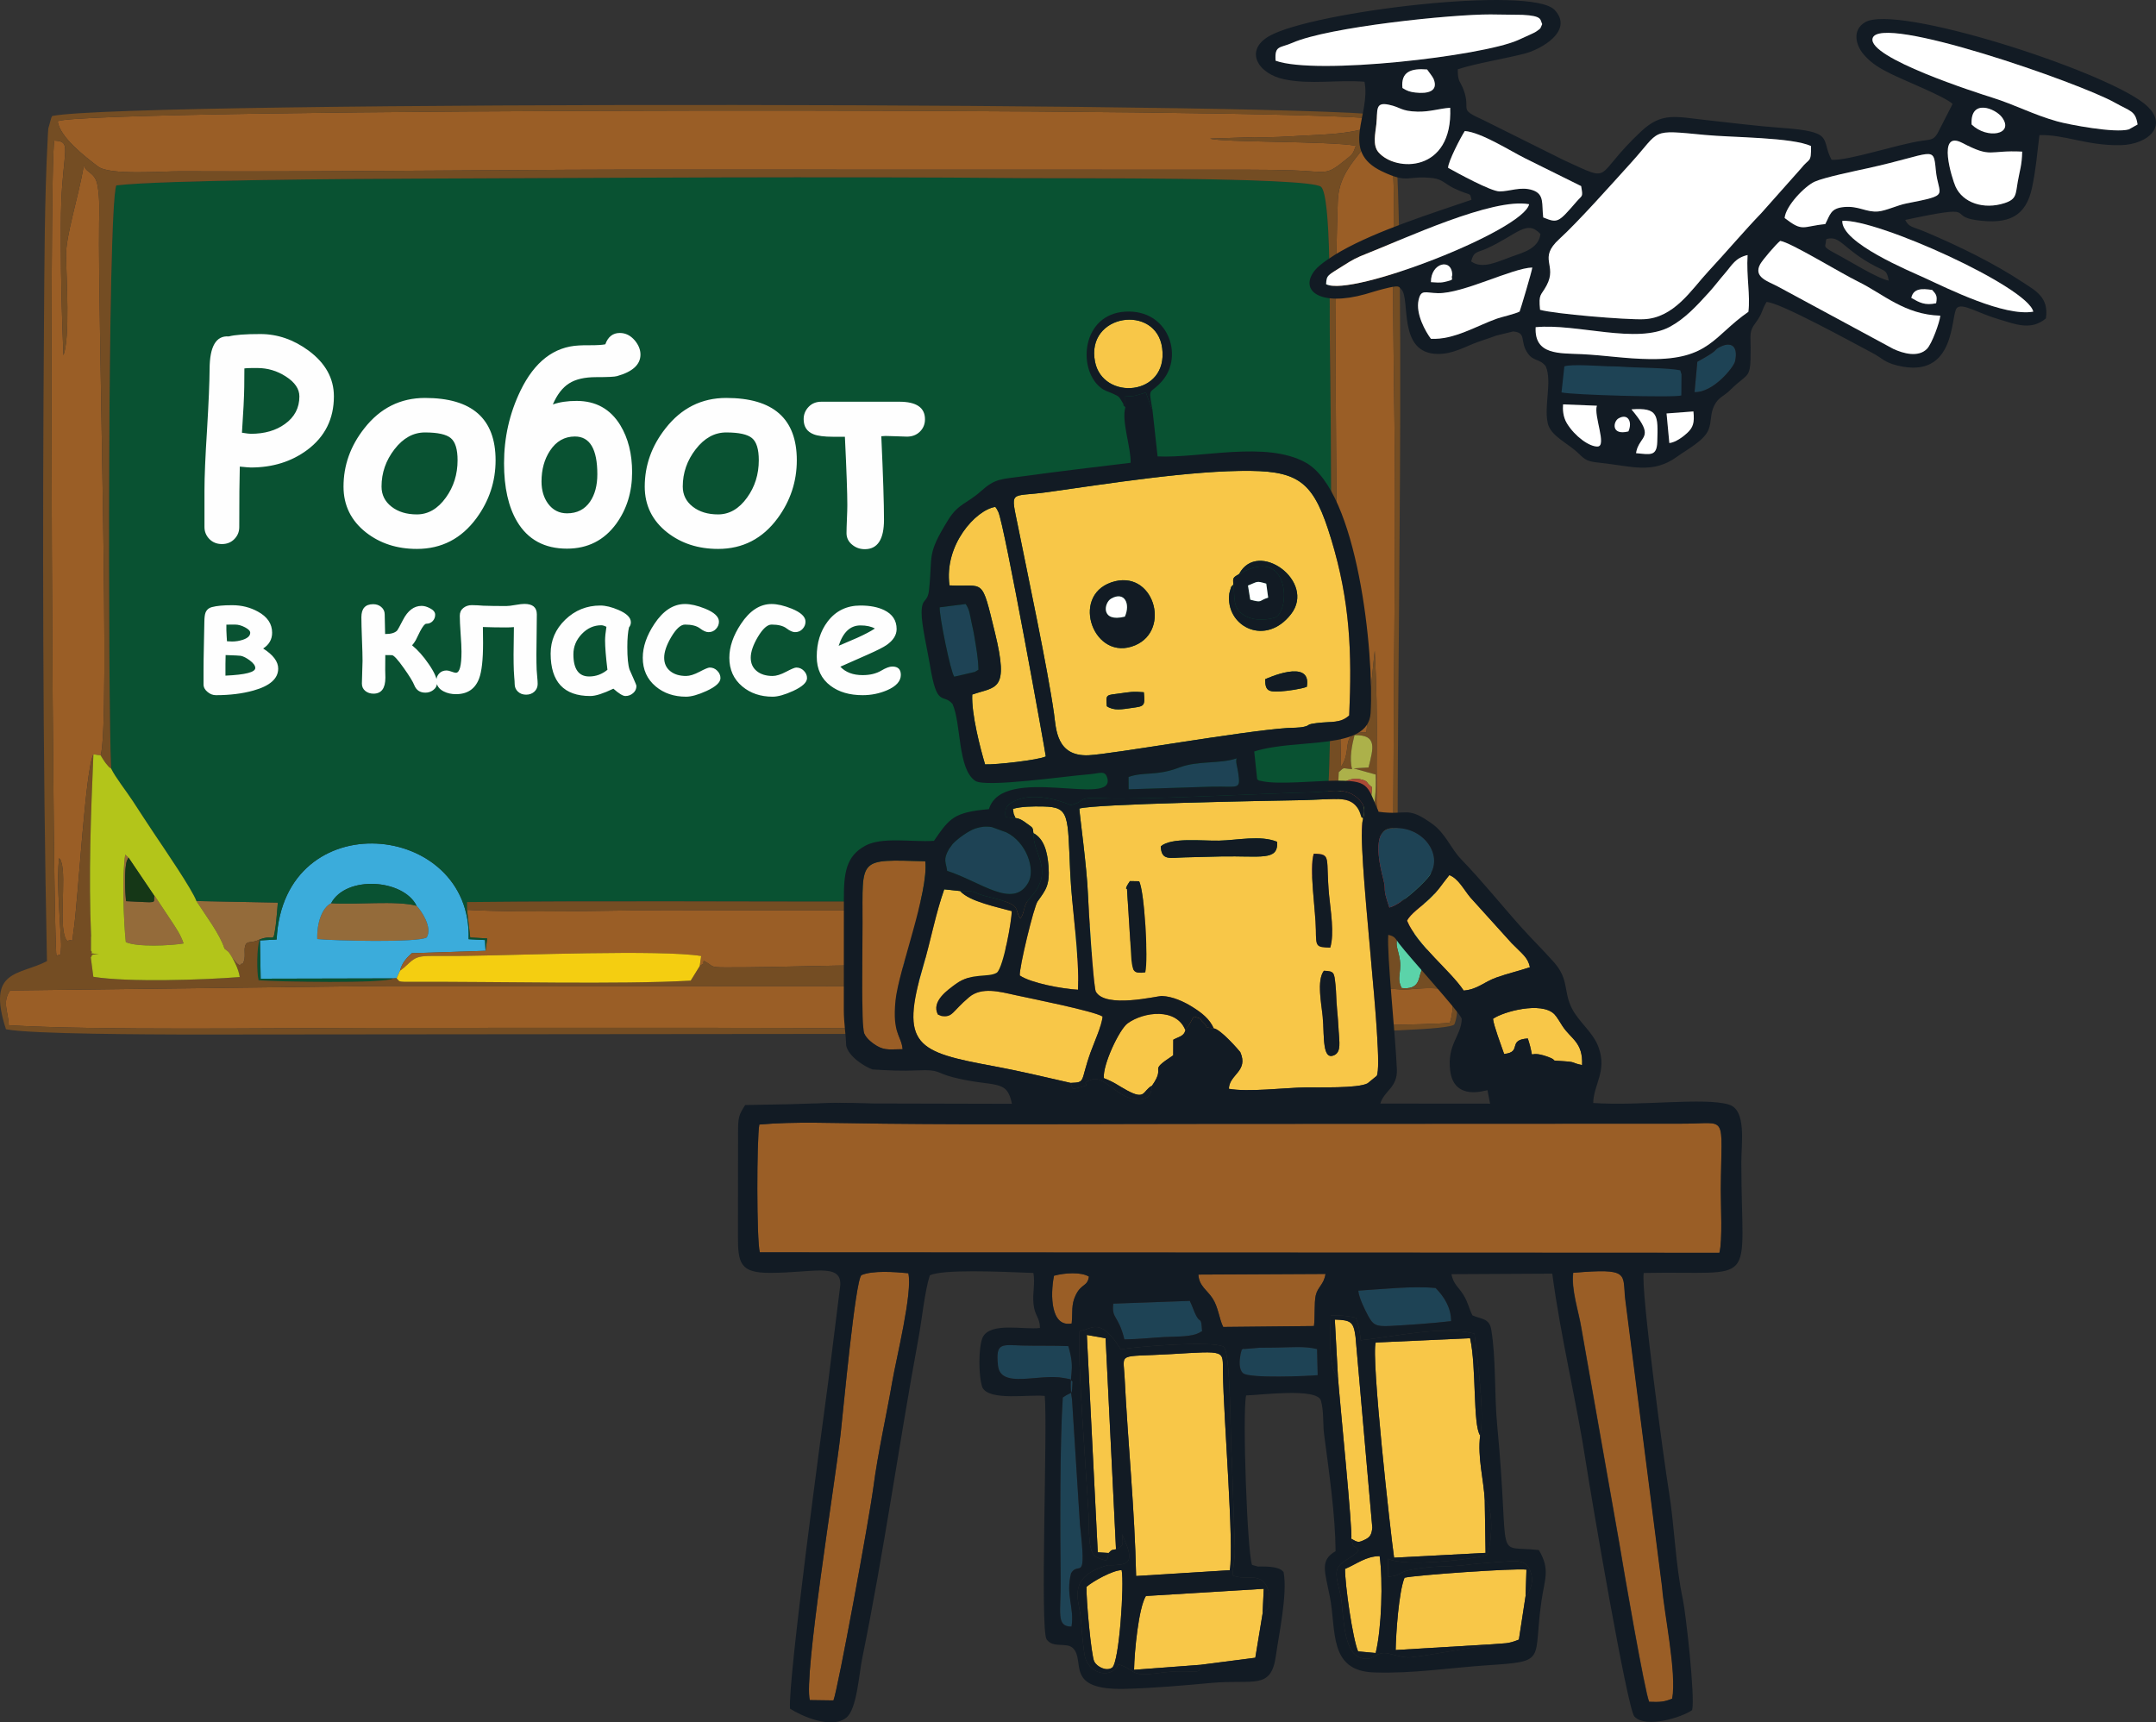 <?xml version="1.0" encoding="UTF-8"?> <svg xmlns="http://www.w3.org/2000/svg" xmlns:xlink="http://www.w3.org/1999/xlink" xmlns:xodm="http://www.corel.com/coreldraw/odm/2003" xml:space="preserve" width="198.093mm" height="158.272mm" version="1.1" style="shape-rendering:geometricPrecision; text-rendering:geometricPrecision; image-rendering:optimizeQuality; fill-rule:evenodd; clip-rule:evenodd" viewBox="0 0 19795.01 15815.79"><rect x="0" y="0" width="19795.01" height="15815.79" fill="#333333" stroke="none"/> <defs> <style type="text/css"> .fil5 {fill:#095232} .fil20 {fill:#121B24} .fil21 {fill:#121B24} .fil13 {fill:#153717} .fil19 {fill:#1E4355} .fil3 {fill:#3BACDB} .fil0 {fill:#5BD3A9} .fil6 {fill:#744D23} .fil2 {fill:#946B3A} .fil18 {fill:#9A5E26} .fil4 {fill:#9A5E26} .fil15 {fill:#AB4A35} .fil10 {fill:#ACB14A} .fil7 {fill:#B3C51A} .fil14 {fill:#B8A8DD} .fil11 {fill:#CED12E} .fil9 {fill:#E0D522} .fil12 {fill:#E36864} .fil1 {fill:#E84955} .fil8 {fill:#F4CE11} .fil17 {fill:#F8C748} .fil22 {fill:white} .fil16 {fill:#FEFEFE;fill-rule:nonzero} </style> </defs> <g id="Слой_x0020_1">  <g id="_1992954621456"> <g> <g> <path class="fil0" d="M9515.57 8850.72c101.06,15.24 20.92,83.27 161.95,50.93 96.21,-22.06 77.9,-67.01 135.17,-105.66 88.96,-60.04 229.56,-21.92 320.96,-94.97l27.28 -28.03 7.53 -55.57c115.86,-38.78 180.57,-30.57 132.03,-160.57 -54.07,-21.58 -61.03,-22.63 -131.21,-7.99 -26.8,5.6 -60.18,19.6 -91.28,27.75 -77.62,20.35 -122.25,32.85 -186.53,53.14 -307.46,97.09 -461.34,73.64 -375.92,320.98z"></path> <path class="fil0" d="M13085.13 8874.79l30.33 -282.54c-78.48,-14.52 -180.41,-23.2 -280.7,-39.67 -15.13,124.66 -18.7,107.6 7.06,206.9 42.68,164.5 -28.23,207.83 27.81,313.35 163.72,17.16 153.79,-90.55 176.81,-147.52 19.78,-48.98 -3.66,-34.98 38.68,-50.52z"></path> <path class="fil0" d="M12895.72 8267.55c75.82,22.2 164.47,34.55 261.15,40.8 12.85,-105.06 29.39,-168.86 12.46,-278.67 -132.1,-49.02 -244.35,-100.3 -266.69,104.02 -5.35,48.83 -8.11,84.65 -6.93,133.85z"></path> </g> <g> <path class="fil1" d="M12840.16 8185.27l-47.35 -112.66c-10.52,-42.19 -18.57,-72.87 -28.24,-107.28 -22.35,-79.57 -42.07,-153.19 -53.86,-248.14 -40.13,-54.09 -49.6,-116.15 -57.43,-206.47l-172.15 68.94 269.4 934.03 396.11 37.94c14.31,-81.48 40.67,-135.91 6.3,-209.75 -129.03,-44.57 -325.6,20.12 -312.78,-156.61z"></path> <path class="fil1" d="M12173.64 7489.79c-7.5,43.56 -367.48,665.83 -411.92,733.48 -14.66,85.41 -61,122.23 -121.42,232.58 -51.04,93.21 -72.58,181.03 -22.26,275.31 72.92,-32.75 231.51,-332.5 292.93,-442.09 32.12,-57.3 50.03,-89.89 86,-153.48 79.93,-141.38 325.96,-505.24 335.87,-617.66 -92.52,-1.65 -57.8,12.99 -85.11,-57.77 -28.31,11.83 -44.16,-0.82 -74.08,29.62z"></path> </g> <g> <path class="fil2" d="M3824.77 8317.35c-187.52,-50.73 -554.47,-7.25 -784.54,-23.66 -87.59,43.77 -132.37,190.77 -127.15,329.21 149.27,15.38 925.69,34.73 1004.69,-14.96 55.64,-90.95 -50.14,-247.23 -93,-290.59z"></path> <path class="fil2" d="M2060.96 8710.43c37.37,22.01 128.44,190.06 151.07,142.24 2.6,-5.48 11.86,-0.71 17.27,-2.92 33.9,-65.55 5.14,-114.42 22.54,-166.49 16.85,-50.4 57.68,-17.67 132.01,-56.52 141.41,-54.73 119.9,52.08 147.84,-129.99 4.7,-30.61 19.33,-206.68 19.41,-208.68l-748.11 -14.27c84.76,131.51 215.55,303.03 257.96,436.63z"></path> <path class="fil2" d="M1416.37 8225.13c-8.25,74.75 44.87,62.68 -259.16,49.68 -9,-83.97 -18.07,-288.27 7.95,-372.09l15.37 -27.03 -30.66 -28.11c-30.17,174.99 -15.06,621.96 5.46,803.39 103.15,46.9 408.99,33.1 530.2,12.22 -27.87,-84.47 -74.26,-148.31 -122.34,-221.96l-136.18 -205.02c-1.56,-6.93 -6.93,-7.55 -10.63,-11.08z"></path> </g> <g> <path class="fil3" d="M3040.23 8293.69c138.34,-258.27 663.63,-221.1 784.54,23.66 42.86,43.36 148.64,199.64 93,290.59 -78.99,49.68 -855.41,30.34 -1004.69,14.96 -5.23,-138.44 39.56,-285.44 127.15,-329.21zm570.03 690.45l31.05 -1.65 30.71 -68.03c22.01,-80.67 64.24,-119.9 108.6,-161.6l677.38 -21.98 -4.67 -99.05 -150.67 -7.6c34.95,-1084.77 -1699.98,-1257.47 -1762.82,2.84l-152.82 8.41 6.32 351.45 1216.92 -2.78z"></path> <path class="fil3" d="M8573.11 8987.99c24.34,-125.83 -32.7,-192.13 -140.67,-209.16 -145.13,-22.88 -150.49,85.28 -143.43,215.02 118,37.44 167.78,30.11 284.1,-5.86z"></path> </g> <g> <path class="fil4" d="M529.42 1113.21c20.41,147.76 250.21,324.01 370.45,415.72 108.58,82.81 581.91,43.16 752.76,43.96 1564.87,7.35 3140.14,-19.57 4713.53,-15.7l4713.53 1.03c261.2,1.25 530.35,-2.58 790.83,6.06 316.87,10.49 297.16,54.43 480.43,-94.29 65.23,-52.94 68.99,-49.71 97.26,-131.49 -240.34,-44.41 -1252,-29.82 -1338.26,-66.18l407.28 -12.74c140.55,4.64 297.35,-4.97 438.34,-13.46 141.59,-8.52 649.45,-13.67 703.95,-152.79 -921.68,-111.61 -11858.4,-101.53 -12130.11,19.89z"></path> <path class="fil4" d="M13311.5 9390.68c15.19,-36.63 74.87,-277.06 -62.35,-306.03 -137.98,-29.13 -309.91,9.67 -396.72,0.49 -156.84,-16.58 -1583.76,-31.51 -1685.96,-10.33 -70,14.5 -70.45,17.92 -159.22,1.11 -150.63,-28.51 -6790.01,-21.02 -7505.02,-22.23l-3395.89 41c-3.4,-5.28 -11.67,2.92 -17.25,5.13 -68.93,107.13 -14.03,184.63 -8.19,314.51 816.64,48.16 2417.12,24.92 3302,24.06 1107.08,-1.09 2214.26,-0.5 3321.35,-0.44 1097.95,0.06 2235.24,20.49 3323.84,-8.97 548.51,-14.85 1117.59,-5.57 1668.12,-5.65 216.94,-0.03 1493.59,-10.45 1615.28,-32.65z"></path> <path class="fil4" d="M12710.71 7717.18c11.79,94.95 31.51,168.57 53.86,248.14 9.67,34.42 17.72,65.09 28.24,107.28l47.35 112.66 -1.88 -91.37c-61.35,-54.61 -10.65,10.13 -38.18,-58.2 -21.07,-52.3 -8.9,-332.47 -8.68,-399.13l6.81 -1312.63c4.6,-583.48 9.63,-1166.22 9.63,-1750.17 0,-863.28 -29.98,-1769.77 -10.37,-2626.04 6.94,-303.04 -30.63,-664.91 -24.25,-834.84 -97.41,42.02 -151.84,125.97 -217.09,204.26 -161.64,193.94 -265.64,318.2 -273.26,531.68 -37.91,1063.08 -9.5,2503.87 -5.74,3600.03l35.62 1590.96c111.21,-155.3 -19.45,-321.99 232.14,-314.86l76.82 -750.34c16.65,292.38 22.57,626.26 18.54,918.94 -2.13,154.3 0.96,302.56 -1.25,458.02 -1.64,115.02 54.75,239.93 71.7,365.61z"></path> <path class="fil4" d="M10542.42 8643.5c123.22,-28.53 239.46,-46.36 365.69,-65.3 207.34,-31.11 242.03,-20.21 226.62,184.67l-592.3 -119.36zm-6084.42 87.38l-677.38 21.98c-44.36,41.7 -86.59,80.93 -108.6,161.6l39.94 -31.19c140.18,-132.05 107.09,-100.47 546.04,-105.78 515.54,-6.25 1800.17,-59.27 2179.79,0.92l-13.45 92.17c59.62,-42.45 24.11,5.77 36.63,-48.57 98.38,50.98 45.05,60.49 202.87,60.86 517.02,1.24 1100.84,-27.2 1600.53,-18.65 42.85,-55.86 72.72,-202.69 281.41,-46.5 72.14,53.99 -19.57,44.07 205.54,38.69 50.69,-184.62 96.78,-173.77 299.42,-182.89 58.43,-2.62 171.93,-3.05 218.61,19.71 75.71,36.91 34.8,93.37 80.04,159.69l166.17 -2.21c-85.42,-247.34 68.46,-223.89 375.92,-320.98 64.27,-20.3 108.9,-32.8 186.53,-53.14 31.11,-8.15 64.48,-22.15 91.28,-27.75 70.18,-14.64 77.13,-13.59 131.21,7.99 48.54,130.01 -16.18,121.79 -132.03,160.57l-7.53 55.57c92.08,-31.07 53.64,-72.96 258.44,-20.59 230.51,58.95 714.55,122.11 790.45,228.6 52.94,-61.01 31.31,-33.95 175.8,-47.75 6.52,-194.06 96.21,-305.39 119.77,-446.86 -135.71,2.17 -295.32,-19.5 -445.61,-20.65l-4952.19 -8.56c-585.29,1.94 -1242.56,27.94 -1819.44,-2.57l29.03 254.06 155.64 8.57 -14.84 113.63z"></path> <path class="fil4" d="M857.64 6926.92l66.44 9.15c89.52,-277.69 -26.25,-3998.27 -14.15,-4887.42 1.47,-107.84 6.41,-223.26 -13.14,-338.57 -22.69,-133.89 -99.01,-113.12 -126.81,-189.97 -52.55,299.66 -166,643.72 -163.45,826.11 2.95,210.24 37.31,754.51 -24,916.46 -14.8,-349.19 -23.72,-684.56 -23.73,-1035.72 0,-175.99 -1.45,-341.8 11.87,-517.65 27.74,-366.46 68.86,-410.2 -71.56,-418.46 -53.47,203.84 -14.58,7388.44 19.9,7487.1 52,-29.45 32.25,21.02 41.96,-85.11 1.76,-19.11 -3.78,-97.06 -5.03,-121.49 -11.83,-230.86 -34.14,-467.33 -14.6,-691.84 21.72,25.19 5.84,-4.64 20.39,33.87 53.09,140.52 -34.49,641.45 56.72,727.2 75.71,-29.47 33.85,55.99 57.45,-95.93 39.75,-255.92 107.85,-1489.45 181.75,-1617.72z"></path> <path class="fil4" d="M11622.77 8836.83c287.08,-11.22 883.24,28.71 1107.64,-63.95 -45.85,42.81 11.61,-18.34 -143.79,-138.45 -305.77,-236.35 -344.49,-273.13 -731.2,-259.01 -53.32,169.93 -118.25,230.69 -201.48,395.38 -30.35,60.05 -2.36,-5.44 -31.17,66.04z"></path> <path class="fil4" d="M12387.3 7540.44c-90.11,96.32 -95.38,128.83 -87.79,294.62 19.97,435.82 -49.9,500.99 147.86,640.84 73.92,52.27 167.86,130.23 272.55,145.47 14.93,-205.08 25.12,-121.61 -104.71,-172.75l-227.92 -908.18z"></path> </g> <g> <path class="fil5" d="M1020.16 7057.12c40.53,83.2 137.61,205.02 198.36,297.76 69.85,106.63 126.95,195.7 197.38,300.76 92.21,137.56 349.88,513.95 387.1,618.17l748.11 14.27c-0.08,2 -14.71,178.07 -19.41,208.68 -27.94,182.07 -6.44,75.26 -147.84,129.99 -27,72.7 -28.51,296.86 -9.92,374.65 155.64,13.89 1176.26,33.32 1236.33,-17.25l-1216.92 2.78 -6.32 -351.45 152.82 -8.41c62.84,-1260.31 1797.78,-1087.61 1762.82,-2.84l150.67 7.6 4.67 99.05 14.84 -113.63 -155.64 -8.57 -29.03 -254.06 0.33 -71.37c1246.23,-13.25 2500.5,-3.39 3748.27,-4.22l3281.57 -6.65c81.31,-0.66 158.44,2.44 239.36,5.14 37.37,1.25 80.93,4.49 115.12,-4.16 36.91,-9.33 13.73,-1.95 46,-19.66l42.9 -30.44c44.45,-67.65 404.42,-689.92 411.92,-733.48 73.58,-312.45 47.05,-3813.03 35.91,-4387.75 -3.82,-197.05 17.02,-1308.09 -81.28,-1387.71 -122.5,-89.7 -2369.24,-76 -2719.2,-79.03 -1863.7,-16.19 -3744.54,-2.84 -5609.05,4.9 -523.34,2.17 -2314.13,12.08 -2732.45,62 -81.93,218.18 -75.74,4779.57 -47.41,5354.94z"></path> <path class="fil5" d="M3040.23 8293.69c230.06,16.41 597.02,-27.07 784.54,23.66 -120.9,-244.76 -646.19,-281.94 -784.54,-23.66z"></path> </g> <path class="fil6" d="M13311.5 9390.68c-121.68,22.19 -1398.33,32.62 -1615.28,32.65 -550.53,0.08 -1119.61,-9.2 -1668.12,5.65 -1088.6,29.46 -2225.89,9.03 -3323.84,8.97 -1107.09,-0.06 -2214.27,-0.65 -3321.35,0.44 -884.88,0.86 -2485.36,24.09 -3302,-24.06 -5.84,-129.89 -60.74,-207.38 8.19,-314.51 5.58,-2.21 13.85,-10.4 17.25,-5.13l3395.89 -41c715.01,1.21 7354.39,-6.28 7505.02,22.23 88.77,16.81 89.22,13.39 159.22,-1.11 102.2,-21.17 1529.12,-6.25 1685.96,10.33 86.82,9.18 258.74,-29.62 396.72,-0.49 137.21,28.97 77.53,269.4 62.35,306.03zm-4738.39 -402.69c-116.32,35.96 -166.1,43.3 -284.1,5.86 -7.06,-129.74 -1.7,-237.9 143.43,-215.02 107.97,17.03 165.01,83.33 140.67,209.16zm1230.27 -165.45c42.13,-17.77 302.69,-93.77 313.07,-50.32 28.2,117.93 293.66,79.64 226.03,208 -25.87,49.09 -56.36,42.08 -120.67,45.76 -226.54,12.93 -419.32,38.31 -418.43,-203.43zm-1011.21 -86.54c102.22,-33.95 305.91,-58.73 417.29,-32.66 133.53,31.25 -74.2,-28.03 33.11,10.81 109.73,39.73 71.51,217.41 27.28,252.33 -119.64,50.52 -348.25,26.1 -465.58,-7.51l-12.09 -222.97zm2830.6 100.83c28.81,-71.48 0.82,-6 31.17,-66.04 83.23,-164.68 148.16,-225.45 201.48,-395.38 386.71,-14.12 425.43,22.66 731.2,259.01 155.4,120.11 97.94,181.26 143.79,138.45 -224.4,92.66 -820.56,52.73 -1107.64,63.95zm764.53 -1296.39l227.92 908.18c129.84,51.13 119.64,-32.34 104.71,172.75 -104.69,-15.24 -198.64,-93.19 -272.55,-145.47 -197.77,-139.85 -127.9,-205.02 -147.86,-640.84 -7.59,-165.79 -2.32,-198.3 87.79,-294.62zm-54.48 -22.5l-59.84 -35.47 18.58 -391.91c57.16,-51.08 26.98,-34.35 122.69,-27.75 -28.07,-98.91 0.27,-227.96 22.15,-312.1 212.91,-5.59 171.79,121.45 128.61,296.72l-137.12 8.22 202.43 56.54c4.5,128.2 -0.35,309.67 -59.03,409.24l-238.48 -3.49zm-11408.74 -581.86c15.55,24.42 20.8,36.13 37.26,58.95 9.52,13.2 15.7,21.56 26.4,33.03 24.59,26.33 -0.2,4.99 32.41,29.07 -28.33,-575.37 -34.53,-5136.75 47.41,-5354.94 418.32,-49.91 2209.11,-59.83 2732.45,-62 1864.51,-7.73 3745.35,-21.08 5609.05,-4.9 349.96,3.04 2596.7,-10.66 2719.2,79.03 98.3,79.62 77.46,1190.66 81.28,1387.71 11.13,574.73 37.66,4075.31 -35.91,4387.75 29.92,-30.44 45.77,-17.79 74.08,-29.62 27.31,70.76 -7.41,56.12 85.11,57.77 -9.91,112.42 -255.94,476.28 -335.87,617.66 -35.96,63.59 -53.88,96.18 -86,153.48 -61.42,109.59 -220.01,409.35 -292.93,442.09 -50.31,-94.28 -28.78,-182.1 22.26,-275.31 60.43,-110.35 106.76,-147.17 121.42,-232.58l-42.9 30.44c-32.27,17.71 -9.08,10.32 -46,19.66 -34.19,8.64 -77.74,5.41 -115.12,4.16 -80.92,-2.7 -158.05,-5.8 -239.36,-5.14l-3281.57 6.65c-1247.77,0.83 -2502.04,-9.03 -3748.27,4.22l-0.33 71.37c576.88,30.51 1234.15,4.51 1819.44,2.57l4952.19 8.56c150.29,1.15 309.9,22.81 445.61,20.65 -23.56,141.47 -113.26,252.8 -119.77,446.86 -144.5,13.8 -122.86,-13.26 -175.8,47.75 0.31,90.89 -12.93,153.61 -89.27,193.43 -81.99,25.98 -852.53,-213.76 -956.3,-261.58l-3.33 -139.86 -27.28 28.03c-91.39,73.05 -232,34.93 -320.96,94.97 -57.27,38.65 -38.96,83.6 -135.17,105.66 -141.03,32.34 -60.9,-35.69 -161.95,-50.93l-166.17 2.21c-45.24,-66.31 -4.34,-122.77 -80.04,-159.69 -46.69,-22.75 -160.18,-22.32 -218.61,-19.71 -202.64,9.11 -248.73,-1.73 -299.42,182.89 -225.11,5.38 -133.4,15.3 -205.54,-38.69 -208.69,-156.2 -238.56,-9.36 -281.41,46.5 -499.69,-8.55 -1083.51,19.89 -1600.53,18.65 -157.83,-0.37 -104.49,-9.87 -202.87,-60.86 -12.52,54.33 22.98,6.12 -36.63,48.57l-82.78 133.92c-649.2,37.27 -1788.87,7.34 -2541.71,11.16 -162.47,0.83 -125.73,-1.58 -158.54,-33.18l-31.05 1.65c-60.07,50.56 -1080.69,31.14 -1236.33,17.25 -18.59,-77.79 -17.08,-301.95 9.92,-374.65 -74.34,38.85 -115.17,6.12 -132.01,56.52 -17.41,52.07 11.35,100.94 -22.54,166.49 -5.41,2.21 -14.67,-2.56 -17.27,2.92 -22.63,47.83 -113.7,-120.22 -151.07,-142.24l37.94 31.98c40.72,55.65 91.91,151.61 102.37,229.26 -332.06,26.39 -1021.77,49.79 -1344.26,-2.21l-23.42 -179.17c21.82,-16.62 -18.44,-27.18 73.51,-28.29 -119.45,-12.23 -40.71,-4.9 -71.88,-31.59l0.08 -126.62 1.32 -4.08c-24.59,-553.81 -1.97,-1135.97 21.03,-1672.8 -73.9,128.27 -142,1361.8 -181.75,1617.72 -23.6,151.92 18.26,66.46 -57.45,95.93 -91.2,-85.75 -3.63,-586.68 -56.72,-727.2 -14.55,-38.5 1.34,-8.67 -20.39,-33.87 -19.54,224.51 2.77,460.98 14.6,691.84 1.25,24.43 6.79,102.39 5.03,121.49 -9.71,106.13 10.04,55.66 -41.96,85.11 -34.48,-98.66 -73.37,-7283.26 -19.9,-7487.1 140.42,8.25 99.3,52 71.56,418.46 -13.32,175.84 -11.87,341.65 -11.87,517.65 0.01,351.17 8.93,686.54 23.73,1035.72 61.32,-161.95 26.95,-706.22 24,-916.46 -2.55,-182.39 110.9,-526.44 163.45,-826.11 27.8,76.85 104.12,56.08 126.81,189.97 19.55,115.31 14.61,230.72 13.14,338.57 -12.1,889.15 103.67,4609.73 14.15,4887.42zm-394.67 -5822.87c271.7,-121.41 11208.43,-131.5 12130.11,-19.89 -54.5,139.12 -562.37,144.27 -703.95,152.79 -141,8.49 -297.8,18.1 -438.34,13.46l-407.28 12.74c86.26,36.36 1097.92,21.77 1338.26,66.18 -28.27,81.77 -32.03,78.54 -97.26,131.49 -183.28,148.72 -163.56,104.78 -480.43,94.29 -260.48,-8.63 -529.63,-4.81 -790.83,-6.06l-4713.53 -1.03c-1573.39,-3.87 -3148.65,23.05 -4713.53,15.7 -170.85,-0.8 -644.18,38.85 -752.76,-43.96 -120.24,-91.71 -350.05,-267.96 -370.45,-415.72zm12555.71 7761.58c-42.34,15.54 -18.91,1.54 -38.68,50.52 -23.02,56.97 -13.09,164.68 -176.81,147.52 -56.04,-105.52 14.87,-148.85 -27.81,-313.35 -25.76,-99.3 -22.19,-82.24 -7.06,-206.9 100.29,16.47 202.21,25.15 280.7,39.67 126.23,-66.24 195.44,38.11 181.72,-210.62 -57.69,-42.52 -68.29,-16.63 -140.31,-73.29 -96.68,-6.26 -185.34,-18.6 -261.15,-40.8 -40.59,-20.83 -33.26,-42.35 -55.56,-82.28 -12.81,176.72 183.76,112.04 312.78,156.61 34.38,73.84 8.01,128.27 -6.3,209.75l-396.11 -37.94 -269.4 -934.03 172.15 -68.94c7.82,90.32 17.3,152.38 57.43,206.47 -16.95,-125.68 -73.34,-250.59 -71.7,-365.61 2.21,-155.46 -0.88,-303.72 1.25,-458.02 4.04,-292.68 -1.89,-626.56 -18.54,-918.94l-76.82 750.34c-251.59,-7.12 -120.93,159.57 -232.14,314.86l-35.62 -1590.96c-3.77,-1096.16 -32.18,-2536.94 5.74,-3600.03 7.62,-213.48 111.62,-337.74 273.26,-531.68 65.25,-78.29 119.68,-162.24 217.09,-204.26 -6.38,169.93 31.19,531.8 24.25,834.84 -19.61,856.27 10.37,1762.76 10.37,2626.04 0,583.95 -5.04,1166.69 -9.63,1750.17l-6.81 1312.63c-0.22,66.66 -12.39,346.83 8.68,399.13 27.53,68.33 -23.16,3.59 38.18,58.2 -34.57,-891.28 98.61,-6728.52 -68.09,-7023.77 -346.48,-131.64 -11599.24,-149.41 -12290.96,-4.86 -3.34,5.11 -6.52,11.98 -8.35,16.29l-27.54 99.38c-3.46,31.33 -4.39,77.25 -6.15,110.33 -28.24,528.68 -29.41,1143.75 -33.29,1671.56 -14.08,1921.55 -11.83,3951.77 27.35,5863.05 -257.16,133.75 -556.53,71.3 -376.33,625.27 226.81,45.74 1351.01,46.98 1657.38,48.55l8353.09 -7.87c324.63,-2.36 3214.35,11.27 3287.29,-85.18 38.22,-86.32 39.94,-284.91 -9.08,-373.81 -33.17,-60.16 -198.79,-137.86 -258.46,-158.03z"></path> <path class="fil7" d="M1180.53 7875.69l235.84 349.44c3.71,3.53 9.07,4.16 10.63,11.08l136.18 205.02c48.09,73.65 94.47,137.49 122.34,221.96 -121.21,20.87 -427.05,34.68 -530.2,-12.22 -20.52,-181.43 -35.62,-628.4 -5.46,-803.39l30.66 28.11zm880.43 834.74c-42.41,-133.59 -173.21,-305.12 -257.96,-436.63 -37.22,-104.21 -294.89,-480.6 -387.1,-618.17 -70.43,-105.06 -127.53,-194.13 -197.38,-300.76 -60.75,-92.73 -157.83,-214.56 -198.36,-297.76 -32.61,-24.08 -7.81,-2.74 -32.41,-29.07 -10.7,-11.46 -16.88,-19.83 -26.4,-33.03 -16.47,-22.81 -21.71,-34.53 -37.26,-58.95l-66.44 -9.15c-23,536.82 -45.63,1118.98 -21.03,1672.8l-1.32 4.08 -0.08 126.62c31.17,26.69 -47.58,19.36 71.88,31.59 -91.94,1.11 -51.68,11.67 -73.51,28.29l23.42 179.17c322.49,52 1012.2,28.6 1344.26,2.21 -10.45,-77.65 -61.65,-173.62 -102.37,-229.26l-37.94 -31.98z"></path> <path class="fil8" d="M3672.02 8914.46l-30.71 68.03c32.81,31.6 -3.94,34.01 158.54,33.18 752.84,-3.82 1892.51,26.11 2541.71,-11.16l82.78 -133.92 13.45 -92.17c-379.62,-60.19 -1664.25,-7.16 -2179.79,-0.92 -438.94,5.32 -405.86,-26.27 -546.04,105.78l-39.94 31.19z"></path> <path class="fil9" d="M10160.94 8672.99l3.33 139.86c103.78,47.83 874.31,287.56 956.3,261.58 76.34,-39.82 89.58,-102.54 89.27,-193.43 -75.91,-106.48 -559.94,-169.65 -790.45,-228.6 -204.8,-52.37 -166.36,-10.48 -258.44,20.59z"></path> <path class="fil10" d="M12594.89 7226.48c3.01,163.6 -52.65,198.62 -215.33,176.62 -163.94,-231.15 31.05,-265.39 109.45,-247.75 82.67,18.61 45.81,29.03 105.88,71.13zm-262.07 291.46l238.48 3.49c58.68,-99.57 63.52,-281.04 59.03,-409.24l-202.43 -56.54 137.12 -8.22c43.18,-175.26 84.3,-302.3 -128.61,-296.72 -21.88,84.14 -50.22,213.19 -22.15,312.1 -95.71,-6.6 -65.53,-23.33 -122.69,27.75l-18.58 391.91 59.84 35.47z"></path> <path class="fil11" d="M8804.26 8958.97c117.34,33.62 345.94,58.04 465.58,7.51 44.23,-34.91 82.45,-212.6 -27.28,-252.33 -107.3,-38.84 100.43,20.44 -33.11,-10.81 -111.38,-26.07 -315.07,-1.29 -417.29,32.66l12.09 222.97z"></path> <path class="fil12" d="M9803.38 8822.54c-0.89,241.75 191.89,216.36 418.43,203.43 64.31,-3.68 94.8,3.34 120.67,-45.76 67.63,-128.36 -197.83,-90.08 -226.03,-208 -10.38,-43.45 -270.94,32.56 -313.07,50.32z"></path> <path class="fil13" d="M1416.37 8225.13l-235.84 -349.44 -15.37 27.03c-26.02,83.82 -16.96,288.12 -7.95,372.09 304.03,13 250.91,25.06 259.16,-49.68z"></path> <path class="fil14" d="M11134.72 8762.86c15.41,-204.87 -19.28,-215.77 -226.62,-184.67 -126.23,18.95 -242.47,36.77 -365.69,65.3l592.3 119.36z"></path> <path class="fil15" d="M12594.89 7226.48c-60.08,-42.1 -23.21,-52.52 -105.88,-71.13 -78.4,-17.64 -273.39,16.6 -109.45,247.75 162.68,21.99 218.34,-13.02 215.33,-176.62z"></path> </g> <path class="fil16" d="M2303.19 4292.81c-13.64,0 -47.46,-2.9 -101.53,-8.26 -3.29,112.66 -4.95,297.91 -4.95,555.35 0,42.93 -14.85,79.65 -44.96,110.18 -29.72,30.54 -68.09,45.81 -113.89,45.81 -46.2,0 -84.57,-15.27 -115.11,-45.81 -30.11,-30.95 -45.38,-67.67 -45.38,-110.18l0 -337.49c0,-124.61 7.81,-309.86 23.5,-554.93 14.85,-248.82 22.69,-434.89 23.53,-557.44 0.82,-209.59 59.41,-309.85 176.17,-300.77 27.63,-7.41 65.19,-12.79 113.47,-16.5 48.66,-3.71 107.26,-5.37 176.59,-5.37 157.61,0 305.72,51.16 444.35,153.48 153.9,114.71 230.65,254.16 230.65,418.8 0,206.27 -81.7,370.49 -245.1,492.21 -144.82,107.28 -317.27,160.92 -517.37,160.92zm59.41 -913.48c-26.01,0 -48.69,0 -68.49,0.4 -19.82,0.42 -36.72,1.66 -50.35,3.32 0,37.95 -0.39,94.88 -1.24,170.8 -1.23,89.97 -8.23,229.81 -21.02,419.62 40.85,6.61 68.48,9.89 82.09,9.89 125.45,0 229.81,-30.11 312.34,-89.94 88.73,-63.54 132.86,-148.11 132.86,-253.35 0,-68.88 -41.67,-129.95 -124.6,-183.17 -80.04,-51.59 -167.12,-77.57 -261.58,-77.57zm1464.7 1661.11c-182.38,0 -337.52,-50.35 -466.64,-151.03 -137.8,-108.5 -206.7,-249.21 -206.7,-421.25 0,-195.17 63.53,-373.39 191.01,-535.13 145.66,-186.1 331.72,-278.93 557.43,-278.93 431.99,0 647.76,190.62 647.76,572.28 0,194.75 -58.59,372.15 -175.34,531.43 -138.64,188.56 -320.99,282.64 -547.52,282.64zm74.68 -1069.46c-106.86,0 -200.1,51.17 -279.74,153.9 -79.62,102.74 -119.24,217.02 -119.24,342.46 0,75.92 30.54,137.37 91.18,184.84 60.67,47.46 138.24,71.38 233.12,71.38 103.56,0 192.67,-51.59 266.53,-154.72 71.39,-99.02 107.29,-213.31 107.29,-342.88 0,-100.66 -20.64,-168.33 -62.31,-202.99 -41.27,-34.67 -120.07,-51.98 -236.84,-51.98zm1763.42 -517.4c-21.84,6.61 -85.81,9.5 -192.25,9.5 -106.04,0 -189.38,19.4 -249.21,58.17 -60.25,38.37 -109.34,102.74 -148.13,192.67 61.07,-21.84 134.1,-32.59 218.28,-32.59 176.58,0 309.86,74.28 401.03,222.81 72.2,119.23 108.52,263.24 108.52,431.99 0,180.72 -48.28,337.91 -144.83,471.99 -111.41,153.09 -262.42,229.83 -453.45,229.83 -206.28,0 -358.95,-82.93 -457.97,-249.21 -79.64,-134.52 -119.65,-312.74 -119.65,-534.32 0,-236 50.32,-458.81 151,-667.17 129.14,-266.13 308.23,-404.35 537.19,-415.06 19.4,-1.66 53.64,-2.08 102.76,-2.08 66.83,0 113.05,-2.87 139.03,-8.65 24.77,-69.31 69.33,-103.98 132.87,-103.98 52.38,0 97.78,22.27 136.55,67.25 35.48,42.09 53.22,85.81 53.22,131.22 0,91.59 -71.78,157.61 -214.97,197.62zm-386.58 554.54c-95.73,0 -172.49,43.72 -229.41,130.79 -51.56,78.38 -77.56,172.88 -77.56,282.64 0,80.86 20.21,148.53 60.25,203.38 43.72,59.02 101.92,88.74 174.11,88.74 91.99,0 162.56,-35.9 211.65,-107.71 44.14,-64.77 66.43,-148.53 66.43,-251.26 0,-231.05 -68.48,-346.57 -205.46,-346.57zm1314.11 1032.32c-182.38,0 -337.52,-50.35 -466.64,-151.03 -137.79,-108.5 -206.7,-249.21 -206.7,-421.25 0,-195.17 63.53,-373.39 191.01,-535.13 145.66,-186.1 331.73,-278.93 557.43,-278.93 431.99,0 647.77,190.62 647.77,572.28 0,194.75 -58.6,372.15 -175.35,531.43 -138.64,188.56 -320.99,282.64 -547.52,282.64zm74.68 -1069.46c-106.86,0 -200.1,51.17 -279.74,153.9 -79.62,102.74 -119.23,217.02 -119.23,342.46 0,75.92 30.53,137.37 91.17,184.84 60.67,47.46 138.24,71.38 233.12,71.38 103.56,0 192.67,-51.59 266.53,-154.72 71.39,-99.02 107.29,-213.31 107.29,-342.88 0,-100.66 -20.64,-168.33 -62.31,-202.99 -41.27,-34.67 -120.07,-51.98 -236.84,-51.98zm1658.22 38.37c-21.87,0 -54.04,-1.23 -97.36,-3.29 -42.91,-2.08 -75.52,-2.9 -96.97,-2.9 -12.37,0 -25.58,0.82 -40.01,2.48 16.51,361.84 24.74,617.24 24.74,766.61 0,180.3 -58.59,270.67 -176.16,270.67 -43.75,0 -81.7,-13.22 -114.71,-40.04 -35.48,-28.06 -53.22,-63.95 -53.22,-107.25 0,-28.48 1.23,-71.39 3.71,-128.74 2.48,-57.78 3.71,-100.69 3.71,-128.74 0,-110.58 -7.41,-319.76 -22.26,-627.56 -14.45,0 -50.35,0 -107.7,0 -82.1,0 -142.35,-7.84 -180.3,-23.1 -60.65,-23.93 -90.76,-70.15 -90.76,-138.64 0,-43.32 15.27,-80.86 45.38,-112.63 30.12,-31.77 69.31,-47.46 118.01,-47.46l714.62 0c157.2,0 236,53.64 236,161.32 0,44.98 -15.69,82.94 -46.62,113.47 -30.95,30.54 -70.96,45.8 -120.07,45.8zm-6343.64 2374.1c-27.31,0 -52.6,-9.55 -75.54,-28.63 -25.29,-20.12 -37.91,-43.59 -37.91,-70.39l0 -132.82c0,-56.48 1.02,-130.22 3.1,-221.27 2.82,-119.38 4.38,-192.89 4.38,-220.48 0.52,-37.9 3.86,-64.97 9.8,-81.75 10.31,-28.11 30.43,-45.9 60.6,-53.64 43.32,-11.6 104.95,-17.27 185.15,-17.27 86.16,0 164.79,19.6 235.97,58.79 87.17,47.46 130.75,111.93 130.75,193.93 0,60.87 -27.32,109.09 -82.25,144.95 92.04,58.52 137.97,119.9 137.97,184.38 0,91.8 -75.32,158.86 -225.93,201.14 -101.35,28.63 -216.6,43.08 -346.08,43.08zm175.9 -648.31l-31.23 0c-19.08,0 -35.31,0.25 -48.48,0.77 0,10.04 0,26.82 0,50.28 0,10.06 0.77,27.09 2.33,51.06 2.05,28.11 3.09,45.13 3.09,51.07 21.15,1.53 37.14,2.3 47.71,2.3 33.78,0 67.05,-5.67 99.82,-16.51 44.09,-15.21 66.01,-36.34 66.01,-63.93 0,-16.5 -15.99,-33.03 -47.71,-49.78 -31.72,-16.75 -62.43,-25.26 -91.54,-25.26zm52.6 286.74c-11.09,-1.8 -57.51,-4.11 -139.26,-6.71 -1.04,18.59 -1.56,45.93 -1.56,81.51l0 107.28c182.58,-7.99 273.88,-31.48 273.88,-70.15 0,-21.67 -17.03,-45.13 -51.31,-70.42 -30.44,-22.41 -57.53,-36.34 -81.75,-41.52zm1694.51 338.37c-49.23,0 -83.04,-22.69 -101.35,-68.09 -12.37,-31.98 -44.61,-84.58 -96.45,-157.57 -55.94,-79.17 -92.31,-118.61 -109.58,-118.61 -3.87,-0.52 -23.98,-0.8 -60.35,-0.8l-0.77 137.47c0,6.72 0.25,17.8 0.77,33.26 0.52,15.74 0.76,27.59 0.76,36.37 0,98.26 -36.34,147.24 -109.33,147.24 -28.11,0 -52.6,-7.74 -73.24,-23.45 -22.17,-17.55 -33.02,-40.5 -33.02,-68.86 0,-22.19 0.77,-56.74 2.85,-103.95 2.06,-46.92 3.1,-82 3.1,-104.68 0,-44.62 -1.81,-111.67 -5.43,-200.89 -3.36,-89.23 -5.17,-156.03 -5.17,-200.4 0,-79.67 36.12,-119.38 108.32,-119.38 28.63,0 53.12,8.24 73.24,25.01 21.65,18.32 32.49,41 32.49,68.34 0,36.87 1.29,96.97 3.87,180.53 53.91,0.49 91.05,-10.59 111.66,-33.29 3.62,-3.61 20.9,-35.33 52.11,-95.68 44.34,-86.38 101.35,-129.45 171.22,-129.45 23.21,0 48.23,6.97 75.57,21.15 32.76,16.5 48.99,36.61 48.99,60.07 0,23.21 -7.72,42.56 -23.21,58.82 -15.22,15.99 -34.81,23.97 -58.54,23.97 -13.14,0 -31.97,23.21 -56.74,69.88 -13.14,27.34 -26.55,54.68 -40.21,81.75 -10.58,18.31 -21.67,33.8 -33.28,46.42 52.87,43.32 103.41,99.81 151.13,169.96 51.83,74.28 77.86,132.29 77.86,173.55 0,28.11 -12.12,51.07 -36.34,68.61 -20.64,15.19 -44.12,22.69 -70.94,22.69zm925.3 18.56c-30.43,0 -55.45,-9.28 -75.32,-27.84 -20.12,-18.83 -29.91,-42.31 -29.91,-70.42 0,-15.22 -1.29,-35.85 -3.87,-61.88 -2.05,-29.67 -3.34,-50.3 -3.86,-61.39 -1.56,-38.16 -2.33,-87.42 -2.33,-148.01 0,-22.19 1.04,-105.75 3.1,-250.92 -23.73,2.05 -47.19,3.09 -70.15,3.09 -73.49,0 -145.19,-1.28 -214.55,-3.88l1.54 147.51c0,152.42 -12.13,260.99 -36.37,325.45 -36.1,95.68 -107.01,143.66 -212.74,143.66 -42.04,0 -79.94,-8.51 -113.23,-25.81 -44.09,-22.68 -66.26,-56.21 -66.26,-100.31 0,-24.76 8.76,-46.17 26.06,-64.47 17.27,-18.04 39.95,-27.07 68.06,-27.07 11.09,0 26.06,3.61 44.62,10.56 18.58,6.97 31.99,10.59 40.47,10.59 34.33,0 51.34,-64.73 51.34,-194.21 0,-36.86 -2.6,-91.54 -8.01,-164.78 -5.15,-72.97 -7.71,-127.9 -7.71,-164.52 0,-29.91 10.56,-53.39 32.24,-71.18 21.64,-17.52 47.71,-26.3 77.86,-26.3 13.16,0 30.68,0.52 52.87,1.56 27.59,1.8 45.38,3.09 52.85,3.61 54.93,2.06 125.08,3.1 210.71,3.1 18.56,0 46.15,-3.37 83.04,-9.8 36.62,-6.46 64.72,-9.8 83.8,-9.8 76.09,0 114,31.98 114,95.93 0,40.75 -0.52,101.87 -1.81,183.35 -1.29,81.23 -2.08,142.1 -2.08,182.33 0,57.5 0.79,105.2 2.33,142.87 0.52,12.12 2.32,34.05 5.17,65.76 2.82,27.07 4.11,48.99 4.11,64.97 0,28.11 -10.04,51.59 -30.16,70.42 -20.37,18.56 -45.65,27.84 -75.82,27.84zm911.6 12.37c-23.21,0 -60.08,-22.42 -110.38,-67.3 -46.15,22.19 -87.15,38.94 -122.23,50.3 -35.32,11.33 -65.24,17 -89.99,17 -121.21,0 -212.25,-32.49 -272.84,-97.46 -60.62,-65 -91.05,-162.46 -91.05,-291.95 0,-121.46 44.89,-225.38 134.38,-311.76 89.75,-86.4 197,-129.73 321.83,-129.73 47.96,0 103.41,13.41 166.32,40.48 76.09,32.51 113.99,70.15 113.99,112.98 0,18.04 -5.67,33.77 -17.02,47.18 -4.9,19.85 -8.76,45.14 -11.33,75.3 -2.85,30.19 -4.14,65.52 -4.14,105.72 0,95.44 6.71,164.02 20.12,206.06 1.54,4.38 12.89,30.44 34.3,77.61 19.36,43.08 29.15,67.58 29.15,73.52 0,26.55 -10.31,48.47 -30.71,65.74 -20.37,17.54 -43.82,26.3 -70.39,26.3zm-186.71 -509.83c0,-16.23 1.04,-34.8 3.09,-55.69 2.08,-20.88 5.18,-44.37 9.3,-69.9 -10.07,-5.15 -19.11,-8.76 -26.82,-11.08 -7.74,-2.33 -14.45,-3.35 -19.87,-3.35 -68.59,0 -128.42,26.82 -179.73,80.47 -51.34,53.88 -76.85,115.77 -76.85,186.44 0,67.57 12.12,118.36 36.34,152.41 24,34.03 60.35,51.04 108.57,51.04 31.21,0 60.87,-5.15 88.71,-15.46 27.86,-10.32 54.16,-25.53 78.93,-45.9 -14.45,-119.93 -21.67,-209.67 -21.67,-268.99zm743.49 516.04c-110.65,0 -203.73,-31.47 -278.78,-94.39 -79.17,-66.53 -118.61,-154.22 -118.61,-263.04 0,-100.31 35.57,-203.98 106.49,-310.75 80.71,-121.98 174.58,-182.85 281.35,-182.85 52.35,0 113.72,14.2 183.87,42.31 85.11,34.55 127.65,74.53 127.65,119.65 0,24.5 -8.49,46.42 -25.78,65.49 -18.04,20.65 -41.52,30.96 -70.15,30.96 -21.65,0 -47.96,-11.6 -78.38,-34.81 -30.44,-23.2 -76.34,-34.81 -137.2,-34.81 -38.94,0 -80.98,37.91 -126.36,113.97 -43.33,73.52 -64.97,136.95 -64.97,190.32 0,52.87 19.08,94.39 57.5,124.56 36.1,28.62 84.08,43.07 143.39,43.07 33.78,0 75.05,-12.89 124.03,-38.69 48.74,-25.78 79.67,-38.67 92.83,-38.67 27.35,0 50.55,9.79 69.9,29.67 19.33,19.6 29.13,42.01 29.13,67.29 0,39.47 -42.81,78.91 -128.42,118.37 -76.6,34.81 -139.01,52.35 -187.48,52.35zm794.79 0c-110.65,0 -203.73,-31.47 -278.78,-94.39 -79.17,-66.53 -118.61,-154.22 -118.61,-263.04 0,-100.31 35.57,-203.98 106.49,-310.75 80.71,-121.98 174.58,-182.85 281.35,-182.85 52.35,0 113.72,14.2 183.87,42.31 85.11,34.55 127.65,74.53 127.65,119.65 0,24.5 -8.49,46.42 -25.78,65.49 -18.04,20.65 -41.52,30.96 -70.15,30.96 -21.64,0 -47.96,-11.6 -78.38,-34.81 -30.44,-23.2 -76.34,-34.81 -137.2,-34.81 -38.94,0 -80.98,37.91 -126.36,113.97 -43.33,73.52 -64.97,136.95 -64.97,190.32 0,52.87 19.08,94.39 57.5,124.56 36.1,28.62 84.08,43.07 143.39,43.07 33.78,0 75.05,-12.89 124.03,-38.69 48.74,-25.78 79.67,-38.67 92.84,-38.67 27.34,0 50.54,9.79 69.89,29.67 19.33,19.6 29.13,42.01 29.13,67.29 0,39.47 -42.81,78.91 -128.42,118.37 -76.6,34.81 -139.01,52.35 -187.48,52.35zm827.02 -13.93c-120.17,0 -218.7,-28.63 -295.03,-86.13 -84.57,-63.19 -126.89,-152.66 -126.89,-267.7 0,-127.4 33.54,-234.93 100.34,-322.87 74.53,-97.73 174.83,-146.47 301.19,-146.47 87.42,0 160.16,14.18 217.91,42.29 76.09,37.13 113.99,95.16 113.99,173.57 0,55.45 -30.96,104.44 -92.83,147.24 -28.11,19.6 -84.6,48.23 -169.69,86.13l-254.29 112.44c24.25,25.8 53.4,45.13 87.42,58.02 34.33,12.92 73.52,19.35 117.88,19.35 67.3,0 124.56,-13.93 171.23,-41.76 41.79,-24.77 75.29,-37.14 100.58,-37.14 52.35,0 78.38,25.53 78.38,76.58 0,57.52 -42.04,104.7 -126.09,141.06 -70.42,30.18 -145.19,45.4 -224.1,45.4zm-20.39 -640.59c-46.94,0 -86.9,15.49 -120.17,46.69 -33.26,31.21 -60.08,78.14 -80.19,140.54 56.98,-24.76 113.72,-48.98 170.21,-73.24 68.06,-30.68 122.22,-59.06 162.46,-85.36 -33.78,-19.08 -77.89,-28.63 -132.3,-28.63z"></path> <g> <path class="fil17" d="M12284.18 12644.04c13.21,191.65 138.78,1437.71 122.17,1485.43 63.29,36.25 65.55,36.99 128.5,6.79 47.43,-22.79 58.99,-49.98 64.75,-108.37l-154 -1752.76c-18.52,-140.99 -44.49,-152.67 -190.13,-158.34l28.71 527.25z"></path> <path class="fil17" d="M10178.88 14260.23c32.12,-35.7 32.24,-25.83 67.57,-34.37l-95.53 -1937.42 -172.29 -30.21 100.41 1995.85 99.84 6.14z"></path> <path class="fil17" d="M13707.6 9355.37c7,64.55 76.09,246.98 102.24,322.7 170.61,-16.9 24.82,-129.58 217.56,-142.25 80.46,246.09 -34.57,88.29 185.5,168.85 108.33,39.63 -9.54,30.33 141.26,39.81 123.72,7.76 65.2,13.56 171.65,35.62 9.1,-210.16 -101.8,-238.54 -179.14,-356.81 -23.01,-35.18 -52.68,-87.44 -75.45,-110.35 -119.15,-120.1 -470.7,-23.41 -563.61,42.43z"></path> <path class="fil17" d="M10162.22 6485.15c-12.39,-115.48 -1.48,-100.61 122.48,-118.17 83.01,-11.77 118.59,-19.57 217.31,-10.39 12.42,129.43 3.99,128.1 -110.62,144.11 -90.51,12.67 -163.72,28.18 -229.18,-15.54zm1453.77 -248.2c0.14,-0.09 432.23,-201.67 382.22,69.66 -49.14,19.65 -177.88,38.42 -243.62,42.01 -106.96,5.87 -139.12,-3.94 -138.6,-111.67zm-1411.8 -889.65c384.8,-130.89 554.31,436.05 217.76,578.26 -376.05,158.9 -599.3,-448.49 -217.76,-578.26zm1119.06 21.35c-3.41,-64.33 -5.57,-62.94 54.06,-98.65 170.78,-320.84 709.68,69.06 475.94,369.36 -230.16,295.68 -581.98,121.23 -568.84,-160.04 1.38,-30.09 2.2,-32.41 10.54,-59.85 15.09,-49.78 3.24,-21.03 28.3,-50.82zm1064.26 1200.3c25.68,-574.21 8.51,-1045.61 -166.44,-1621.64 -151.4,-498.47 -275.14,-617.83 -736.57,-623.44 -536.3,-6.57 -1322.73,118.68 -1865.47,195.04 -357.11,50.23 -342.19,-34.12 -268.76,332.2 82.99,414 269.78,1293.95 327,1702.4 19.03,135.91 19.45,395.98 319.43,381.57 213.73,-10.27 1409.48,-222.32 1822.98,-250.2 50.52,-3.4 106.71,-0.33 154.99,-11.83 62.62,-14.92 9.94,-20.12 116.54,-33.51 132.97,-16.67 215.51,4.24 296.3,-70.59z"></path> <path class="fil17" d="M12154.87 8914.1c97.41,2.7 94.56,19.13 106.59,127.43 7.96,71.66 6.93,146.57 14.22,218.87 7.12,70.77 12.32,145.44 16.06,220.61 3.97,79.29 23.48,176.56 -39.58,206.94 -113.4,54.66 -91.55,-165.03 -108.13,-350.48 -9.92,-110.97 -57.43,-334.08 10.84,-423.38zm-1780.65 -823.29l84.01 1.33c48.57,85.84 86.92,715.3 57,836.91 -110.65,12.89 -114.09,-12.15 -127.13,-113.55l-40.7 -654c0.05,-0.18 -30.68,13.95 26.82,-70.69zm1687.77 -251.59c166.71,2.6 108.22,32.99 140.88,380.75 13.51,143.85 50.38,349.34 10.64,481.51 -132.57,-3.96 -130.08,-9.07 -132.12,-162.48 -2.5,-186.47 -62.84,-561.32 -19.4,-699.78zm-1404.41 -67.62c96.82,-84.33 375.82,-48.84 534.35,-52.33 170.38,-3.71 381.24,-52.55 533.86,10.64 11.73,178.56 -148.21,127.25 -513.61,134.42 -111.72,2.2 -223.7,5.92 -335.49,8.58 -134.85,3.2 -213.88,33.34 -219.1,-101.32zm486.07 1671.21c64.7,6.71 241.99,214.32 243.74,218.27 77.99,176.62 -101.84,204.2 -104.63,336.73 171.69,32.25 514.35,-9.25 704.5,-12.99 111.89,-2.18 478.83,11.21 569.03,-37.16l84.25 -68.78c73.32,-145.22 -194.3,-2152.13 -126.06,-2357.15 -3.76,-5.2 -7.64,-20.27 -9.2,-16.9 -13.07,28.53 -5.5,-149.07 -181.42,-164.74 -95.11,-8.48 -255.15,5.2 -357.53,7.07 -358.3,6.59 -1917.37,34.3 -2056.38,77.57 0.92,48.38 69.88,538.9 79.53,799.04 4.43,118.86 48.22,810.4 70.51,879.39 85.34,161.96 567.65,40.72 608.23,42.36 98.87,4.03 202.14,52.28 276.62,98.67 93.23,58.1 162.78,114.24 198.81,198.62z"></path> <path class="fil17" d="M10431.06 14471.81l860.16 -53.52c40.33,-235.97 -57.38,-1397.86 -62.99,-1817.28 -2.75,-206.13 35.1,-196.48 -477.4,-166.82 -496.8,28.76 -437.13,-20.02 -425.67,209.45 30.91,618.01 93.03,1211.09 105.9,1828.17z"></path> <path class="fil17" d="M13631.84 13775.47c-8.8,-188.29 -67.96,-393.41 -41.96,-593.95 -67.99,-94.59 -32.79,-627.45 -92.48,-893.31l-866.48 39.41c-44.54,126.78 135.86,1749.64 168.73,1975.96l839.9 -44.39 -7.7 -483.72z"></path> <path class="fil17" d="M9829.66 9943.82c142.81,-5.59 85.46,-7.69 183.84,-282.07 27.54,-76.77 103.72,-245.74 109.38,-327.54 -83.25,-51.24 -656.25,-164.78 -801.59,-196.71 -139.15,-30.53 -308.47,-78.57 -424.08,19.38 -159.33,135 -148.26,187.24 -253.25,172.27l-32.66 -13.24c-65,-122.13 96.17,-230.33 164.76,-280.71 146.77,-107.78 299.16,-55.1 376.83,-104.1 60.4,-50.3 138.07,-487.56 136.01,-564.77 -119.15,-34.03 -387.17,-86.26 -473.2,-184.22l-146.58 -15.88c-76.26,215.24 -125.81,478.5 -190.98,698.17 -219.67,740.38 -63.34,794.91 651.47,927.03 223.04,41.25 466.5,98.7 700.06,152.39z"></path> <path class="fil17" d="M8717.52 5375.38c326.16,16.21 290.5,-86.55 417.95,436.55 131.66,540.4 9.15,489.61 -209.1,565.86 -8.36,180.15 74.85,497.36 117.85,641.21 97.44,4.19 489.15,-39.09 557.54,-72.97 1.09,-13.43 -380.58,-2134.28 -436.13,-2245.82 -14.02,-28.19 -14.89,-29.18 -27.41,-45.71 -180.35,27.89 -472.22,350.49 -420.7,720.88z"></path> <path class="fil17" d="M13704.98 15098.08c112.95,-10.74 137.02,-0.22 240.3,-42.44l61.57 -400.51 7.96 -242.13c-106.71,-14.43 -1035.36,51.46 -1119.31,74.65 -52.88,129.36 -78.9,511.85 -81.43,663.65l890.92 -53.22z"></path> <path class="fil17" d="M11023.52 15286.92l501.84 -64.75 66.85 -405.78 10.66 -227.24 -1082.03 66.11c-66.82,109.19 -105.3,504.48 -108.74,677.63l611.42 -45.98z"></path> <path class="fil17" d="M12918.95 8454.35c92.61,224.65 398.08,457.6 519.75,641.69 130.72,-11.85 181.49,-77.89 302.83,-120.99 102.81,-36.5 210.02,-60.87 305.55,-93.8 -21.2,-93.18 -67.4,-117.61 -169.25,-221.97l-378.19 -418.57c-59.78,-71.61 -109.02,-172.61 -192.57,-205.27 -73.12,89.18 -92.46,132.2 -180.73,216.65 -78.77,75.39 -176.61,138.65 -207.39,202.26z"></path> <path class="fil17" d="M9323.77 7511.53c39.02,3.89 69.35,24.79 100.26,47.88 57.45,42.93 58.57,32.79 63.98,90.63 98.92,52.35 128.42,175.45 138.39,301.04 14.2,179.39 -26.3,221.8 -99.72,325.67 -34.59,48.94 -169.66,609.96 -163.67,680.38 101.52,69.75 388.83,123.29 534.6,130.87 13.73,-314.06 -56.56,-749.19 -71.36,-1073.12 -24.39,-534.63 -3.67,-603.73 -246.88,-609.25 -95.83,-2.18 -205.22,-0.19 -279.13,21.82 11.23,69.8 -1.61,24.72 23.53,84.08z"></path> <path class="fil17" d="M10577.52 9968.66c137.07,-195.59 -52.93,-115.45 194.18,-278.33l0.57 -143.14c57.35,-30.95 96.64,-30.9 110.99,-87.42 -81.92,-208.16 -382.37,-170.01 -530.01,-62.72 -76.63,55.68 -229,377.58 -218.75,502.78 105.4,41.64 125.32,65.27 213.93,113.2 171.64,92.86 141.08,2.95 229.1,-44.37z"></path> <path class="fil17" d="M10053.8 3321.85c71.36,361.35 674.61,317.78 616.72,-125.27 -53.27,-407.62 -704.18,-317.62 -616.72,125.27z"></path> <path class="fil17" d="M12349.45 14406.62c-1.81,140.98 70.12,642.89 119.65,757.22l161.42 14.92c55.17,-227.49 68.14,-659.57 36.54,-889.9 -128.17,2.08 -206.75,70.69 -317.62,117.76z"></path> <path class="fil17" d="M9975.57 14571.43c-4.26,102.39 42.83,632.69 71.63,686.67 25.21,47.26 110.55,92.13 163.65,55.17 65.59,-45.68 113.12,-773.28 87.44,-895.37 -81,-0.47 -268.58,104.71 -322.72,153.53z"></path> </g> <path class="fil18" d="M7652.14 15614.09c39.69,-93.47 329.72,-1673.39 367.34,-1961.66 40.53,-310.55 122.27,-670.73 173.33,-968.66 35.47,-206.99 188.33,-818.76 146.84,-992.41 -129.38,-12.54 -328.41,-26.65 -431.12,17.67 -56.88,56.36 -165.48,1238.68 -190.44,1457.45 -52.58,460.59 -342.07,2234.45 -282.67,2444.59l216.72 3.02z"></path> <path class="fil18" d="M15354.86 15597.93c43.43,-232.8 -74.5,-785.03 -92.88,-1025.93l-338.19 -2642.34c-26.25,-233.77 48.03,-287.31 -478.43,-242.09 -19.92,150.51 51.09,359.66 73.19,497.33l349.79 1983.73c40.48,248.19 236.22,1378.2 274.57,1458.24 99.35,3.27 136.43,2.26 211.95,-28.95z"></path> <path class="fil18" d="M9839.78 12152.82c9.53,-106.15 -5.27,-171.25 35.01,-256.87 52.95,-112.53 109.44,-78.95 123.02,-173.57 -73.66,-45.08 -224.74,-34.3 -320.94,-7.84 -35.38,180.97 -29.35,475.96 162.9,438.27z"></path> <path class="fil18" d="M6976.07 11499.68l8810.26 4.16c30.19,-113.7 12.17,-443.05 13.04,-577.52 4.68,-721.72 73.93,-605.5 -357.09,-608.3l-4334.84 1.91c-997.04,-0.23 -1999.3,9.1 -2995.69,-1.74 -477.27,-5.2 -817.08,-21.07 -1140.3,8.09 -24.02,131.04 -25.9,1060.98 4.63,1173.41z"></path> <path class="fil18" d="M7919.69 8475.29c0.15,186.32 -13.88,941.98 15.51,1014.8 20.22,50.13 84.33,95.41 116.22,114.1 76.34,44.71 130.87,29.94 235.83,30.01 -12.79,-131.29 -95.76,-138.71 -65.59,-446.19 26.25,-268.02 306.96,-997.38 273.6,-1279.4 -621.76,-17.55 -576.14,-34.96 -575.57,566.68z"></path> <path class="fil18" d="M12063.99 12176.37c11.03,-87.22 0.77,-210.22 16.14,-280.44 17.34,-79.1 74.82,-98.97 89.94,-197.97l-1167.29 5.77c5.37,104.68 79.2,140.04 130.82,219.47 52.4,80.66 61.22,191.43 97.09,261.63l833.31 -8.46z"></path> <g> <path class="fil19" d="M9738.31 14508.59c3.52,297.41 -45.6,428.22 99.79,427.55 27.84,-176.54 -56.09,-285.68 -4.06,-490.41 73.74,-118.81 144.75,113.77 81.5,-446.33l-72.84 -1149.18c-40.53,-239.17 39.61,-242.19 -34.1,-489.71 -139.93,-5.85 -279.03,-1.61 -419.27,-5.25 -192.68,-5 -249.58,-31.95 -226.55,183.54 23.43,219.25 376.14,70.67 604.91,114.84 93.52,18.06 37.5,1.41 79.47,32.39 -7.94,144.77 4.58,78.65 -89.3,146.64 -27.27,410.46 -25.04,1213.77 -19.58,1675.91z"></path> <path class="fil19" d="M8696.12 7996.44c309.21,100.28 603.63,352.84 743.59,110.45 70.49,-122.05 -14.65,-373.44 -200.52,-463.96l-131.91 -47.98c-57.03,-9.67 -102.07,-3.19 -150.24,12.2 -64.94,20.76 -168.97,97.39 -210.09,142.42 -1.46,1.64 -32.84,44.47 -34.08,46.65 -57.23,100.53 -27.21,119.8 -16.77,200.22z"></path> <path class="fil19" d="M12756.15 8333.34c100.85,-25.26 273.23,-182.33 349.64,-269.38 171.45,-195.32 -38.94,-497.16 -341.77,-457.47 -175.2,22.93 -91.89,354.78 -63.29,466.75 31.73,124.1 -13.98,57.33 55.43,260.09z"></path> <path class="fil19" d="M12470.78 11851.5c5.65,64.8 59.73,173.03 87.47,225.09 46.82,87.96 71.53,106.09 202.07,99.24 159.76,-8.41 390.25,-24.02 562.87,-44.54 -0.49,-125.2 -64.15,-224.24 -141.83,-303.79 -207.12,-21.3 -492.51,10.69 -710.59,24z"></path> <path class="fil19" d="M10221.51 11970.78c-17.05,142.13 46.69,101.94 101.85,328.11 137.37,-1.71 243.71,-14.82 365.8,-21.5 82.36,-4.5 213.7,-0.32 294.02,-27.31l35.52 -15.81c3.49,-8.09 12.32,-5.4 17.87,-9.1 -8.78,-144.14 -13.58,-68.02 -53.99,-143.54 -19.67,-36.77 -36.46,-92.83 -58.76,-136.23l-702.3 25.38z"></path> <path class="fil19" d="M10361.73 7134.57l0.67 113.2 766.06 -24.34c243.91,-5.8 263.31,35.6 239.91,-127.53 -7.74,-53.84 -27.22,-107.88 -13.73,-132.59 -152.44,53.27 -357.19,19.35 -527,84.37 -211.6,81.06 -326.95,36.77 -465.9,86.9z"></path> <path class="fil19" d="M12092.47 12387.8c-113.25,-28.66 -239.19,-15.96 -356.56,-14.16 -56.72,0.9 -110.85,1.96 -167.69,1.64l-147.09 11.97c-4.26,-6.26 -13.76,3.07 -20.29,5.6l-11.01 41.17c-11.16,62.26 -17.57,138.04 22.78,175.1 55.06,50.52 603.93,26.67 685.63,18.24l-5.77 -239.56z"></path> <path class="fil19" d="M8627.7 5576.72c-4.65,79.05 99.87,592.04 133.46,636.91l188.79 -43.68c5.15,-2.75 12.24,-7.37 16.45,-9.74 4.36,-2.43 11.56,-6.34 16.85,-10.24 -1.98,-107.11 -19.92,-195.84 -37.65,-307.68 -8.41,-52.9 -18.59,-90.88 -27.59,-134.82 -12,-58.79 -17.3,-113.3 -52.11,-161.03l-238.2 30.29z"></path> <path class="fil19" d="M15583.85 3321.85l-25.73 278.98c171.05,5.5 359.09,-226.82 371.73,-282.19 31.43,-137.8 -32.29,-194.11 -153.33,-124.51 -44.76,25.76 9.85,17 -192.67,127.72z"></path> </g> <path class="fil20" d="M15326.75 4068.29l-25.46 -271.57 246.64 -18.63c11.21,105.03 -3.39,147.43 -57.53,198.07 -36.19,33.85 -106.37,86.42 -163.65,92.13zm-347.91 -309.43c247.63,-18.32 245.08,52.45 237.09,298 -4.43,135.72 -64.33,116.32 -194.8,104.36 25.73,-170.58 190.42,-124.85 -42.29,-402.36zm-627.67 -45.63l310.45 12.2c-59.41,174.35 122.55,459.47 -54.83,350.9 -142.52,-87.1 -270.64,-170.38 -255.62,-363.1zm1232.68 -391.39c202.52,-110.72 147.91,-101.96 192.67,-127.72 121.04,-69.6 184.76,-13.29 153.33,124.51 -12.64,55.37 -200.69,287.68 -371.73,282.19l25.73 -278.98zm-1484.37 -317.59c379.09,-36.1 930.9,160.6 1233.95,-4.41 136.7,-74.41 242.36,-188.83 355.57,-313.31 52.65,-57.9 97.89,-118.99 152.72,-182.19 60.42,-69.7 89.69,-136.33 203.43,-162.41 -11.98,198.05 26.37,369.83 7.39,521.16 -319.4,221.42 -357.63,440.17 -902,434.14 -224.54,-2.48 -411.81,-34.67 -628.34,-45.21 -201.32,-9.8 -436.97,11.03 -422.74,-247.77zm3640.66 -341.7c31.16,35.97 50.5,48.89 36.1,122.06 -103.48,21.89 -152.69,-5.87 -227.91,-49.31 19.32,-87.67 95.87,-87.67 191.8,-72.75zm-4602.46 448.39c-47.86,-63.68 -142.11,-228.57 -113.06,-356.44 22.74,-100.01 58.89,-64.99 177.9,-62.54 229.61,4.78 683.87,-231.27 865.96,-235.38 -1.51,28.5 -109.39,389.97 -116.4,404.42 -38.94,21.05 -167.16,50.3 -206.62,64.23 -188.86,66.56 -395.87,197.15 -607.78,185.72zm0.19 -520.07c-2.03,-178.59 194.18,-225.68 195.84,-65.07 -18.8,43.75 37.96,37.14 -71.53,63.24 -40.73,9.69 -83.31,4.11 -124.31,1.83zm4676.69 307.78c-5.32,60.05 -76.97,258.28 -122.13,304.41 -79.2,80.88 -216.17,43.94 -310.15,0.15l-1060.01 -572.65c-83.04,-45.51 -227.86,-82.59 -161.67,-204.1 21.72,-39.94 147.42,-186.44 184.04,-214.53 95.43,13.29 542.88,289.1 718.01,375.25 226.47,111.39 424.24,302.26 751.91,311.47zm-1050.23 -684.22c-0.12,-10.11 3.37,-13.01 5.67,-19.33 128.91,-37.21 150.56,94.37 449.41,250.55 89.92,46.97 102.88,31.62 122.08,131.39 -106.94,-21.08 -358.2,-179.95 -485.6,-247.08 -135.25,-71.29 -90.83,-64.75 -91.55,-115.53zm-3257.37 185.68c25.16,-96.18 54.9,-77.87 145.19,-119.14 280.94,-128.34 363.48,-268.53 491.33,-132.24 -16.86,131.36 -151.68,168.03 -253.92,204.05 -140.76,49.6 -278.01,123.69 -382.59,47.34zm3407.81 -372.21c315.96,-21.35 1704.63,607.21 1753.47,833.93 -266.48,47.19 -786.47,-212.86 -993.47,-308.14 -140.98,-64.93 -768.86,-322.36 -759.99,-525.79zm-4739.4 581.7c4.96,-86.67 11.66,-77.14 162.98,-173.37 82.42,-52.38 114.79,-69.88 210.52,-107.46 337.64,-132.59 1155.96,-516.38 1490.68,-453.51 -54.09,242.93 -1634.11,856.47 -1864.18,734.34zm4209.9 -607.53c9.5,-111.54 185.37,-293.03 276.05,-334 88.21,-39.86 378.62,-99.52 484.84,-122.87 610.08,-134.16 605.45,-216.6 627.13,15.59 22.81,244.2 145.57,225.83 -270.77,307.58 -81.87,16.08 -187.71,67.49 -259.37,73.44 -110.2,9.15 -176.51,-52.71 -310.9,-40.85 -125.77,11.08 -127.7,68.93 -173.79,156.82 -212.29,20.47 -202.54,75.79 -373.19,-55.7zm2140.72 -334.52c-20.29,117.78 -11.05,161.69 -121.11,197.42 -190.96,61.99 -383.41,-1.51 -451.14,-153.18 -29.25,-65.54 -175.15,-523.16 62.46,-399.67 276.35,143.61 233.84,64.4 550.2,80.09 -2.73,128.17 -22.29,170.26 -40.41,275.34zm-5230.5 -126.34c-1.12,-55.25 116.89,-283.21 153.38,-338.14 150.88,11.93 420.41,184.49 551.61,249.61l516.59 256.11c18.21,105.13 12.24,79.7 -41.94,142.33 -169.27,195.62 -173.43,199.23 -306.15,145.49 -15.61,-122.25 14.53,-213.68 -99.27,-250.94 -107.58,-35.23 -209.25,12.66 -302.15,11.97 -79.55,-0.57 -384.23,-167.83 -472.07,-216.42zm904.4 1079.9c101.55,-190.82 -82.84,-243.91 117.21,-426.69 175.1,-159.98 483.18,-506.79 660.06,-701.95 274.47,-302.9 166.62,-302.25 677.68,-253.39 252.13,24.12 799.98,20.93 972.86,102.19 2.06,159.52 -13.9,105.87 -91.02,204.55l-364.32 409.91c-150.63,155.98 -328.85,365.65 -488.77,537.58 -153.8,165.33 -313.02,428.2 -594.67,438.07 -164.21,5.74 -817.55,-48.94 -949.08,-86.56 -14.97,-152.31 8.01,-125.94 60.05,-223.72zm3902.21 -1477.94c-14.45,-242.19 219.79,-147.34 279.45,-65.32 115.13,158.23 -137.37,203.06 -279.45,65.32zm-4787.28 -153.48c25.36,595.93 -501,593.13 -659.6,407.02 -54.46,-63.88 -26.9,-176.12 -18.41,-256.44 13.48,-127.75 -14.93,-206.31 114.26,-178.84 113.32,24.07 109.44,59.53 261.85,63.63 115.78,3.15 204.08,-29.62 301.89,-35.37zm-438.47 -181.72c-16.16,-150.36 79.85,-182.13 226.33,-170.28 10.64,15.24 51.96,68.24 59.31,86.03 47.93,115.78 -53.79,139.43 -167.71,125.99 -48.1,-5.67 -74.28,-13.68 -117.93,-41.74zm6539.16 133.71c145.69,82.39 190.84,73.07 210.41,201.48l-79.96 44.86c-127.03,37.08 -550.48,-43.55 -658.29,-73.64 -217.26,-60.6 -387.52,-153.08 -596.7,-218.4 -136.97,-42.78 -1143.71,-365.63 -1098.03,-543.73 60.15,-234.63 1907.1,411 2222.57,589.43zm-7703.73 -384.28c-10.34,-144.13 39.12,-113.59 155.14,-164.56 330.22,-145.05 1458.25,-261.63 1817.24,-260.34l294.64 3.76c186.24,9.1 160.7,45.31 180.57,85.17 -21.87,52.1 -12.84,36.59 -55.94,68.81 -9.03,6.76 -46.18,23.57 -55.2,27.78 -34.76,16.16 -70.84,32.54 -112.01,50.8 -331.73,146.92 -1851.56,323.59 -2224.44,188.58zm815.92 193.09c60.87,305.03 -231.84,635.79 160.68,823.03 249.45,119.01 229.31,32.44 473.5,62.86 78.61,9.8 112.8,56.27 186.07,91.67 161.52,78.09 145.34,29.35 162.19,106.42 -368.52,126.36 -864.22,282.14 -1198.3,471.92 -62.87,35.72 -194.36,117.58 -240.95,177.1 -146.08,186.62 51.46,334.01 466,217.22 53.64,-15.12 96.97,-30.12 162.14,-46.72 156.33,-39.83 139.28,-22.88 166.02,0.82 89.43,90.97 -39.14,592.26 337.05,595.46 137.6,1.16 253.72,-68.89 360.21,-107.85 60.92,-22.29 114.88,-37.98 174.75,-60.75l155.51 -38.2c131.22,12.17 54.11,89.69 136.9,204.32 51.56,71.39 109.74,45.06 162.86,115.95 59.41,140.44 -17.15,357.26 17.57,520.25 25.8,121.11 187.91,185.5 285.28,281.45 62.99,62.08 84.27,72.27 192.84,83.75 291.62,30.81 483.57,106.94 707.18,-53.93 102.04,-73.44 252.03,-149.92 291.71,-250.65 29.75,-75.52 13.02,-143.83 52.56,-221.42 40.55,-79.55 83.03,-78.78 149.69,-145.07 169.19,-168.21 184.61,-82.69 184.04,-382.35 -0.23,-122.23 -14.01,-151.3 42.56,-227.69 70.64,-95.36 52.05,-106.91 103.18,-194.87 110.82,-3.1 803.3,379.06 966.62,464.82 102.76,53.96 111.99,87.94 234.76,118.27 545.73,134.84 486.64,-468.01 546.25,-528.11 49.73,-50.11 188.29,45.33 384.06,103.25 153.95,45.56 296.05,107.61 433.34,-7.62 29.4,-191.87 -93.35,-253.34 -204.69,-327.19 -271.13,-179.81 -592.49,-336.21 -896.28,-465.02 -130,-55.1 -151.67,-40.26 -190.84,-112.21 703.71,-149.74 375.08,-36.86 654.52,2.13 293.9,41.05 454.13,-31.23 510.89,-301.51 34.45,-163.9 46.4,-308.55 67.05,-479.64 230.55,-6.71 434.24,97.98 742.44,92.56 261.33,-4.58 463.61,-190.71 214.85,-385.89 -392.92,-308.25 -2273,-913.5 -2558.81,-742.46 -116.34,69.6 -88.83,205.39 -11.58,295.66 70.97,82.88 146.53,125.81 243.08,174.5 123.66,62.41 510.54,215.33 572.7,279.87l-138.36 270.3c-35.85,59.55 -59.19,55.84 -145.88,68.09 -220.8,31.2 -675.5,185.32 -826.83,174.11 -104.19,-194.61 39.89,-258.14 -470.55,-293.9 -207.15,-14.5 -471.03,-48.13 -676.25,-70.27 -284.57,-30.73 -409.96,-75.89 -601.67,103.48 -451.68,422.54 -240.48,477.66 -706.38,265.61l-740.95 -368.98c-241.94,-109.02 -110.7,-81.26 -182.41,-277.62 -28.55,-78.2 -55.77,-72.35 -53.42,-189.32 163.33,-54.12 432.31,-96.7 617.17,-144.93 145.19,-37.85 450.99,-207.56 272.36,-399.47 -212.25,-228.03 -2224.43,13.86 -2620.31,239.19 -232.98,132.6 -104.93,347.81 139.72,397.69 244.16,49.76 486.22,1.83 734.17,21.89z"></path> <path class="fil21" d="M10053.8 3321.85c-87.47,-442.89 563.44,-532.89 616.72,-125.27 57.9,443.05 -545.36,486.62 -616.72,125.27zm278.41 418.78l0 -105.06c75.1,10.74 116.49,-10.19 188.63,-31.69l49.91 139.52c2.52,5.13 6.34,12.42 10.11,18.29 -40.05,-225.98 -25.68,-128.54 92.27,-266.85 195.07,-228.78 54.23,-655.81 -340.71,-633.22 -397.88,22.74 -441.33,518.12 -232.87,692.97 43.1,36.15 72.25,38.75 124.4,62.85 56.56,26.12 49.63,26.74 80.02,74.72 40.97,64.65 -31.23,-14.67 28.23,48.48z"></path> <path class="fil20" d="M9323.77 7511.53c-25.14,-59.36 -12.3,-14.28 -23.53,-84.08 73.91,-22.01 183.3,-24 279.13,-21.82 243.21,5.53 222.49,74.63 246.88,609.25 14.8,323.93 85.09,759.05 71.36,1073.12 -145.77,-7.57 -433.08,-61.12 -534.6,-130.87 -5.99,-70.42 129.09,-631.44 163.67,-680.38 73.42,-103.87 113.92,-146.27 99.72,-325.67 -9.97,-125.59 -39.47,-248.69 -138.39,-301.04 -3.49,204.08 201.41,346 -33.78,598.48 -65.02,69.77 -38.37,118.14 -85.56,186.76 -60.72,-87 16.68,-115.35 -206.8,-178.12 -55.72,-15.66 -106.29,-24.32 -152.51,-40.2 -84.67,-29.1 -46.52,-34.84 -193.66,-34.84 86.03,97.96 354.05,150.19 473.2,184.22 2.06,77.21 -75.62,514.47 -136.01,564.77 -77.66,48.99 -230.05,-3.69 -376.83,104.1 -68.59,50.37 -229.76,158.58 -164.76,280.71l32.66 13.24c104.98,14.97 93.92,-37.26 253.25,-172.27 115.62,-97.95 284.93,-49.9 424.08,-19.38 145.35,31.93 718.34,145.47 801.59,196.71 -5.67,81.8 -81.84,250.77 -109.38,327.54 -98.38,274.37 -41.03,276.48 -183.84,282.07 25.28,57.36 -6.49,64.93 96.94,38.01 122.08,-31.78 -35.4,-22.14 95.48,-68.14 116.02,-40.78 232.41,161.37 397.74,179.21 118.91,12.84 149.99,-33.51 157.69,-124.24 -88.02,47.32 -57.46,137.23 -229.1,44.37 -88.61,-47.93 -108.52,-71.56 -213.93,-113.2 -10.24,-125.2 142.12,-447.1 218.75,-502.78 147.63,-107.28 448.09,-145.44 530.01,62.72l37.86 -54.48c3.61,-6.14 15.12,-28.03 18.56,-34.13 3.42,-6.04 7.47,-13.08 10.31,-18.14 2.95,-5.22 6.04,-13.31 10.79,-18.73 99.84,28.8 39.91,15.09 88.71,56.51 57.6,48.89 -15.72,38.92 94.16,51.99 -36.02,-84.38 -105.57,-140.52 -198.81,-198.62 -74.48,-46.39 -177.75,-94.64 -276.62,-98.67 -40.58,-1.64 -522.89,119.6 -608.23,-42.36 -22.29,-68.99 -66.08,-760.52 -70.51,-879.39 -9.65,-260.14 -78.61,-750.67 -79.53,-799.04 139.01,-43.28 1698.08,-70.99 2056.38,-77.57 102.39,-1.88 262.42,-15.56 357.53,-7.07 175.92,15.67 168.35,193.27 181.42,164.74 1.56,-3.37 5.45,11.7 9.2,16.9 16.6,-70.17 20.85,-118.91 -30.34,-174.06 -119.25,-128.49 -262.2,-76.29 -433.17,-72.6 -406.48,8.76 -1592.67,71.81 -1911.06,54.98 -270.47,-14.3 -156.35,27.17 -310.38,62.59 -1.73,-0.02 -314.85,-146.27 -529.62,-29.37 -86.58,47.12 -66.58,91.4 -67.87,140.64l91.72 7.62z"></path> <path class="fil20" d="M9975.57 14571.43c54.14,-48.81 241.72,-154 322.72,-153.53 25.68,122.08 -21.84,849.69 -87.44,895.37 -53.1,36.96 -138.44,-7.91 -163.65,-55.17 -28.8,-53.97 -75.89,-584.28 -71.63,-686.67zm455.49 -99.62c-12.87,-617.09 -75,-1210.17 -105.9,-1828.17 -11.45,-229.46 -71.13,-180.69 425.67,-209.45 512.5,-29.66 474.65,-39.31 477.4,166.82 5.62,419.42 103.33,1581.31 62.99,1817.28l-860.16 53.52zm-252.18 -211.58l-99.84 -6.14 -100.41 -1995.85 172.29 30.21 95.53 1937.42c78.13,-34.4 62.26,-48.18 55.65,-138.86l47.46 115.14c58.12,162.9 -27.54,163.27 -121.04,170.01 -64.65,4.68 -30.93,-9.68 -102.07,14.1 -312.6,104.48 -226.65,301.98 -209.08,426.02 9.62,67.84 27,356.17 48.91,419.04 49.71,142.6 238.06,185.8 303.3,52.48 164.79,47.24 88.24,117.44 376.98,77.91 323.17,-44.21 376.96,35.9 376.96,-74.8l-611.42 45.98c3.44,-173.16 41.92,-568.44 108.74,-677.63l1082.03 -66.11 -10.66 227.24 59.78 -56.52c0,-55.12 7.82,-116.02 -10.91,-166.89 -62.01,-168.52 -196.58,-73.44 -324.06,-126.38 1.32,-70.37 21.7,-137.03 20.88,-250.13l-27.29 -799.09c-18.02,-214 -6.74,-997.85 -77.49,-1052.06 -111.96,-56.76 -806.07,0.4 -942.7,25.21l-60.23 -88.95c-144.87,-180.87 -206.2,-103.53 -318.71,-76.4 -19.35,298.91 61.09,1268.29 82.96,1682.14 7.17,136.06 -10.66,354.05 76.14,392.64 111.62,49.63 93.15,28.73 108.3,-39.71z"></path> <path class="fil20" d="M12349.45 14406.62c110.87,-47.07 189.45,-115.68 317.62,-117.76 31.6,230.33 18.63,662.41 -36.54,889.9l-161.42 -14.92c-49.53,-114.34 -121.46,-616.25 -119.65,-757.22zm-65.27 -1762.58l-28.71 -527.25c145.65,5.67 171.62,17.35 190.13,158.34l154 1752.76c-5.77,58.39 -17.33,85.58 -64.75,108.37 -62.94,30.21 -65.2,29.47 -128.5,-6.79 35.28,122.5 1.84,26.6 67.01,106.79 -48.55,67.87 -157.79,92.29 -192.28,164.96 -31.82,67.03 20.25,186.39 33.58,284.18 22.17,162.68 20.67,481.24 172.56,535.75 129.66,46.54 136.26,-67.7 263.79,-36.64 200.34,48.78 148.67,38.27 331.28,16.97l622.7 -103.4 -890.92 53.22c2.53,-151.8 28.55,-534.3 81.43,-663.65 83.95,-23.18 1012.6,-89.08 1119.31,-74.65l-7.96 242.13c36.12,-37.13 15.02,-4.01 40.25,-61.51 23.78,-54.26 24.47,-110.6 3.39,-167.71 -25.73,-69.75 -67.74,-86.38 -135.53,-91.2 -33.44,-2.37 -375.2,24.47 -410.01,29.87 -148.48,23.03 -263.34,12.79 -407.92,28.83 -321.9,35.74 -182.4,70.07 -351.05,85.04l-0.99 -165.51c165.65,86.73 874.56,-8.9 903.78,-34.78 39.27,-34.78 79.45,-438.22 -16.93,-502.68l7.7 483.72 -839.9 44.39c-32.87,-226.32 -213.27,-1849.18 -168.73,-1975.96l866.48 -39.41c59.7,265.86 24.49,798.72 92.48,893.31 43.82,-197.45 -27.74,-722.07 -52.48,-935.3 -298.23,-76.45 -738.03,29.07 -1044.17,60.72 -6.39,-77.79 -22.54,-154.57 -45.18,-207.37 -89.55,-17.79 -117.88,-20.95 -230.21,-20.95 0,110.8 -31.62,490.08 66.34,565.42z"></path> <path class="fil20" d="M10657.58 7771.61c5.23,134.65 84.25,104.51 219.1,101.32 111.79,-2.67 223.77,-6.39 335.49,-8.58 365.4,-7.17 525.34,44.14 513.61,-134.42 -152.62,-63.19 -363.48,-14.35 -533.86,-10.64 -158.53,3.49 -437.53,-32 -534.35,52.33z"></path> <path class="fil20" d="M12061.99 7839.23c-43.45,138.46 16.9,513.31 19.4,699.78 2.05,153.41 -0.45,158.53 132.12,162.48 39.74,-132.17 2.87,-337.67 -10.64,-481.51 -32.66,-347.76 25.83,-378.15 -140.88,-380.75z"></path> <path class="fil20" d="M11377.32 5270.01c29.45,-10.29 44.87,-22.27 51.12,-25.36 405.98,-199.73 417.07,345.68 285.73,423.4 -109.09,35.06 -235.16,30.96 -318.59,-38 -79.18,-65.44 -54.63,-147.17 -72.33,-261.38 -25.06,29.79 -13.21,1.04 -28.3,50.82 -8.34,27.44 -9.16,29.76 -10.54,59.85 -13.14,281.28 338.68,455.72 568.84,160.04 233.74,-300.3 -305.16,-690.2 -475.94,-369.36z"></path> <path class="fil20" d="M10374.22 8090.82c-57.5,84.64 -26.77,70.51 -26.82,70.69l40.7 654c13.04,101.4 16.48,126.44 127.13,113.55 29.92,-121.61 -8.43,-751.07 -57,-836.91l-84.01 -1.33z"></path> <path class="fil20" d="M12144.03 9337.48c16.58,185.45 -5.27,405.14 108.13,350.48 63.06,-30.38 43.55,-127.65 39.58,-206.94 -3.74,-75.18 -8.93,-149.84 -16.06,-220.61 -7.29,-72.3 -6.26,-147.21 -14.22,-218.87 -12.03,-108.3 -9.18,-124.73 -106.59,-127.43 -68.27,89.3 -20.77,312.41 -10.84,423.38z"></path> <path class="fil20" d="M10162.22 6485.15c65.45,43.72 138.66,28.21 229.18,15.54 114.61,-16.01 123.04,-14.68 110.62,-144.11 -98.72,-9.17 -134.3,-1.38 -217.31,10.39 -123.96,17.57 -134.87,2.7 -122.48,118.17z"></path> <path class="fil20" d="M11400.83 12392.85c6.53,-2.53 16.03,-11.85 20.29,-5.6l147.09 -11.97c56.84,0.32 110.97,-0.74 167.69,-1.64 117.38,-1.8 243.31,-14.5 356.56,14.16l5.77 239.56c-81.7,8.43 -630.57,32.29 -685.63,-18.24 -40.35,-37.06 -33.95,-112.85 -22.78,-175.1l11.01 -41.17zm-1592.22 -32.34c73.71,247.52 -6.44,250.54 34.1,489.71l72.84 1149.18c63.24,560.1 -7.76,327.51 -81.5,446.33 -52.03,204.72 31.9,313.86 4.06,490.41 -145.39,0.67 -96.27,-130.15 -99.79,-427.55 -5.47,-462.15 -7.69,-1265.45 19.58,-1675.91 93.87,-67.99 81.35,-1.88 89.3,-146.64 -41.97,-30.98 14.05,-14.33 -79.47,-32.39 -228.78,-44.17 -581.48,104.41 -604.91,-114.84 -23.03,-215.48 33.87,-188.53 226.55,-183.54 140.24,3.64 279.34,-0.6 419.27,5.25zm1783.61 2455.87l-66.85 405.78 -501.84 64.75c0,110.7 -53.79,30.59 -376.96,74.8 -288.74,39.52 -212.19,-30.68 -376.98,-77.91 -65.24,133.31 -253.59,90.12 -303.3,-52.48 -21.91,-62.86 -39.29,-351.2 -48.91,-419.04 -17.57,-124.04 -103.53,-321.54 209.08,-426.02 71.14,-23.78 37.41,-9.42 102.07,-14.1 93.5,-6.74 179.16,-7.1 121.04,-170.01l-47.46 -115.14c6.61,90.68 22.48,104.46 -55.65,138.86 -35.33,8.53 -35.45,-1.34 -67.57,34.37 -15.15,68.44 3.32,89.35 -108.3,39.71 -86.8,-38.59 -68.96,-256.58 -76.14,-392.64 -21.87,-413.85 -102.31,-1383.22 -82.96,-1682.14 112.51,-27.12 173.84,-104.46 318.71,76.4l60.23 88.95c136.63,-24.81 830.74,-81.97 942.7,-25.21 70.76,54.21 59.48,838.07 77.49,1052.06l27.29 799.09c0.82,113.1 -19.57,179.76 -20.88,250.13 127.48,52.94 262.05,-42.14 324.06,126.38 18.74,50.87 10.91,111.77 10.91,166.89l-59.78 56.52zm1997.66 -1634.86c-26,200.55 33.16,405.66 41.96,593.95 96.38,64.45 56.2,467.89 16.93,502.68 -29.22,25.88 -738.13,121.51 -903.78,34.78l0.99 165.51c168.65,-14.97 29.15,-49.29 351.05,-85.04 144.58,-16.04 259.43,-5.8 407.92,-28.83 34.81,-5.4 376.58,-32.24 410.01,-29.87 67.79,4.83 109.8,21.45 135.53,91.2 21.08,57.11 20.4,113.45 -3.39,167.71 -25.23,57.5 -4.13,24.37 -40.25,61.51l-61.57 400.51c-103.28,42.22 -127.35,31.7 -240.3,42.44l-622.7 103.4c-182.61,21.3 -130.95,31.82 -331.28,-16.97 -127.53,-31.06 -134.13,83.18 -263.79,36.64 -151.89,-54.51 -150.38,-373.07 -172.56,-535.75 -13.33,-97.79 -65.39,-217.14 -33.58,-284.18 34.5,-72.67 143.74,-97.09 192.28,-164.96 -65.17,-80.19 -31.73,15.71 -67.01,-106.79 16.61,-47.73 -108.96,-1293.78 -122.17,-1485.43 -97.96,-75.35 -66.34,-454.62 -66.34,-565.42 112.34,0 140.67,3.17 230.21,20.95 22.63,52.8 38.79,129.58 45.18,207.37 306.14,-31.65 745.94,-137.17 1044.17,-60.72 24.74,213.23 96.3,737.85 52.48,935.3zm-3368.37 -1210.74l702.3 -25.38c22.29,43.4 39.09,99.46 58.76,136.23 40.41,75.52 45.21,-0.6 53.99,143.54 -5.55,3.71 -14.38,1.01 -17.87,9.1l-35.52 15.81c-80.32,26.99 -211.66,22.81 -294.02,27.31 -122.08,6.69 -228.43,19.8 -365.8,21.5 -55.16,-226.18 -118.89,-185.99 -101.85,-328.11zm-2569.49 3643.31l-216.72 -3.02c-59.41,-210.14 230.08,-1984 282.66,-2444.59 24.97,-218.77 133.56,-1401.09 190.45,-1457.45 102.71,-44.32 301.73,-30.21 431.12,-17.67 41.49,173.64 -111.37,785.41 -146.85,992.41 -51.04,297.94 -132.79,658.12 -173.33,968.66 -37.6,288.27 -327.64,1868.19 -367.33,1961.66zm4818.76 -3762.59c218.08,-13.31 503.47,-45.31 710.59,-24 77.67,79.55 141.34,178.59 141.83,303.79 -172.63,20.52 -403.11,36.12 -562.87,44.54 -130.55,6.86 -155.26,-11.28 -202.07,-99.24 -27.74,-52.06 -81.82,-160.28 -87.47,-225.09zm1972.05 -163.92c526.46,-45.23 452.17,8.31 478.44,242.09l338.18 2642.34c18.39,240.9 136.31,793.13 92.89,1025.93 -75.52,31.21 -112.61,32.22 -211.95,28.95 -38.35,-80.04 -234.09,-1210.05 -274.57,-1458.24l-349.79 -1983.73c-22.1,-137.67 -93.11,-346.82 -73.2,-497.33zm-4603.06 465.25c-192.25,37.68 -198.29,-257.3 -162.9,-438.27 96.2,-26.45 247.28,-37.23 320.94,7.84 -13.58,94.61 -70.07,61.04 -123.02,173.57 -40.28,85.62 -25.48,150.71 -35.01,256.87zm2224.21 23.55l-833.31 8.46c-35.87,-70.2 -44.69,-180.97 -97.09,-261.63 -51.61,-79.43 -125.45,-114.79 -130.82,-219.47l1167.29 -5.77c-15.12,99 -72.6,118.86 -89.94,197.97 -15.37,70.22 -5.11,193.22 -16.14,280.44zm-5087.92 -676.69c-30.53,-112.43 -28.65,-1042.37 -4.63,-1173.41 323.22,-29.17 663.03,-13.29 1140.3,-8.09 996.39,10.84 1998.65,1.51 2995.69,1.74l4334.84 -1.91c431.02,2.8 361.77,-113.42 357.09,608.3 -0.87,134.47 17.15,463.83 -13.04,577.52l-8810.26 -4.16zm1035.16 -1679.47c145.02,8.98 268.91,15.19 414.96,8.43 206.28,-9.54 162.66,21.9 322.45,62.94 382.45,98.23 495.95,7.52 542.34,244.19l-1275.71 -3.1c0,0 -300.97,-11.5 -508.54,-3.09l296.95 -2.63c-184.22,-0.74 -553.08,12.37 -553.08,12.37l-408.58 7.62c-58.74,90.5 -65.67,111.22 -65.77,255.03l-0.89 943.47c-1.61,258.68 23.16,343 294.72,342.75 393.93,-0.34 656.06,-95.08 644.85,113.03l-109.41 876.59c-60.06,450.15 -371.64,2744.57 -352.2,3011.8 104.49,67.24 378.99,192.1 516.51,83.35 97.81,-77.34 116.3,-397.93 146.08,-543.89 201.31,-985.88 334.87,-1954.51 517.85,-2946.63 29.94,-162.21 56.88,-428.39 103.13,-571.68 117.78,-56.32 623.59,-35.18 951.04,-21.72 17.57,99.14 -9.62,182.23 1.12,285.35 11.67,112.16 58.66,121.78 59.06,219.72 -146.03,18.85 -452,-57.19 -525.46,85.01 -41.45,94.05 -38.82,363.55 -3.12,460.62 62.26,128.39 435.8,61.66 572.75,78.6 27.49,290.8 -45.21,2144.14 17.07,2234.9 58.82,85.68 183.87,22.58 243.03,82.04 116.87,117.46 -85.76,387.45 479.91,372.63 267.45,-7 529.05,-30.86 794.94,-54.86 383.76,-34.62 543.33,69.38 587.64,-251.33 26.58,-192.3 107.39,-564.43 70.52,-764.56 -40.3,-65.64 -221.67,-50.25 -235.99,-52.4l-53.57 -14.82c-43.92,-104.56 -90.36,-1389.24 -54.91,-1556.45 129.96,-2.38 652.74,-72.95 687.07,47.91 27.91,98.32 16.28,212.22 29.34,311.71 46.3,352.09 102.12,735.46 105.21,1070.47 -145.03,84.8 -100.39,177.9 -52.83,417.27 61.22,308.07 -14.65,682.08 404.95,696.29 360.62,12.22 681.78,-41.92 1047.61,-66.16 551.17,-36.52 410.11,-37.61 490.7,-591.97 29.2,-200.87 81.55,-287.01 -24.02,-465.48 -423.91,-49.44 -258.41,159.72 -383.14,-1150.99 -26.45,-277.94 -9.2,-602.56 -54.16,-873.82 -17.54,-105.82 -94.96,-95.65 -172.68,-130.22 -33.73,-67.05 -38.67,-117.58 -84.15,-190.74 -44.12,-70.99 -89.4,-92.41 -108.85,-187.53l925.85 -4.93c79.2,593.6 221.6,1163.38 311.02,1747.31 44.17,288.38 377.75,2249.3 443.22,2319.54 105.67,113.45 442.62,4.81 530.29,-59.51 27.84,-120.91 -57.85,-886.9 -86.13,-1019.58 -69.28,-324.92 -74.93,-669 -128.74,-996.29 -39.88,-242.61 -260,-1855.26 -229.51,-1997.71 1067.16,-21.42 896.73,158.73 895.74,-1014.16 -0.17,-180.74 49.21,-482.36 -114.26,-532.19 -223.6,-68.15 -814.63,15.34 -1245.35,-14.55 2.08,-166.89 127.13,-288.87 50.39,-507.15 -50.99,-145.12 -182.33,-232.66 -248.19,-364.94 -76.97,-154.59 -23.97,-263.98 -163.72,-421.1 -101.82,-114.44 -198.09,-208.14 -293.08,-313.76 -176.34,-196.06 -361.2,-427.45 -560.28,-633.53 -92.14,-95.41 -141.16,-235.26 -263.73,-322.95 -238.03,-170.28 -222.74,-73.44 -491.8,-110.8 -108.66,-249.95 -84.99,-289.66 -418.92,-285.16 -159.35,2.13 -503.39,35.85 -646.4,5.13 -60.72,-13.06 -21.3,-1.16 -49.93,-18.41l-27.02 -255.33c402.79,-126.26 1046.55,-2.72 1068.55,-351.92 34.49,-547.76 -119.73,-2038.01 -596.92,-2301.23 -366.1,-201.94 -965.88,-37.4 -1358.85,-56.14l-47.27 -429.21c-3.78,-5.87 -7.59,-13.16 -10.11,-18.29l-49.91 -139.52c-72.15,21.49 -113.54,42.43 -188.63,31.69l0 105.06c-37.46,124.28 53.1,372.87 48.48,508.95 -323,39 -651.95,77.42 -973.93,122.03 -213.29,29.57 -266.76,18.24 -400.02,138.22 -127.92,115.15 -207.61,113.02 -300.62,263.09 -201.45,325.07 -141.36,320.34 -176.44,643.83 -13.71,126.32 -66.63,65 -68.26,208.41 -1.29,113.13 56.49,357.01 76.47,480.73 65.4,404.3 118.49,253.81 207.27,358.3 81.53,179.5 45.78,599.05 209.97,706.5 95.68,62.62 830.12,-44.04 1043.23,-60.72 99.6,-7.79 144.78,-39.12 166.72,30.04 89.95,283.46 -958.24,-130.67 -1085.57,289.86 -326.16,28.8 -362.63,85.69 -504.53,290.88 -200.2,13.48 -472.64,-38.87 -628.1,43.82 -181.89,96.72 -200.12,255.52 -199.16,501.21l-0.52 1005.58c-0.34,122 20.44,238.27 21.37,327.02 18.96,102.89 172.57,197.87 242.66,221.82zm6335.43 -396.92c77.34,118.27 188.24,146.65 179.14,356.81 -106.44,-22.06 -47.93,-27.86 -171.65,-35.62 -150.8,-9.48 -32.93,-0.18 -141.26,-39.81 -220.06,-80.56 -105.03,77.24 -185.5,-168.85 -192.74,12.67 -46.96,125.35 -217.56,142.25 -26.15,-75.72 -95.23,-258.14 -102.24,-322.7 92.91,-65.84 444.46,-162.53 563.61,-42.43 22.76,22.91 52.43,75.17 75.45,110.35zm-1521.51 396.03c-12.14,-303.97 -93.15,-1054.64 -79.05,-1234.84 62.09,13.11 63.44,32.59 98.85,79.32 98.33,129.81 564.38,639.58 576.02,691.34 -4.61,161.2 -137.69,232.58 -105.87,478.68 36.05,278.53 322.35,177.87 341.82,176.83l24.32 123.67 -1008.22 -0.85c36.1,-119.52 158.85,-145.97 152.14,-314.15zm93.8 -1364.97c30.78,-63.61 128.62,-126.88 207.39,-202.26 88.27,-84.45 107.61,-127.48 180.73,-216.65 83.55,32.67 132.79,133.66 192.57,205.27l378.19 418.57c101.85,104.36 148.04,128.79 169.25,221.97 -95.53,32.94 -202.74,57.3 -305.55,93.8 -121.34,43.1 -172.12,109.14 -302.83,120.99 -121.66,-184.09 -427.13,-417.04 -519.75,-641.69zm-4999.26 20.93c-0.57,-601.65 -46.2,-584.23 575.57,-566.68 33.36,282.02 -247.35,1011.38 -273.6,1279.4 -30.17,307.48 52.8,314.9 65.59,446.19 -104.96,-0.07 -159.5,14.7 -235.83,-30.01 -31.89,-18.69 -96,-63.96 -116.22,-114.1 -29.39,-72.82 -15.36,-828.48 -15.51,-1014.8zm4836.46 -141.95c-69.41,-202.76 -23.7,-135.99 -55.43,-260.09 -28.6,-111.97 -111.91,-443.82 63.29,-466.75 302.83,-39.69 513.22,262.15 341.77,457.47 -76.4,87.05 -248.79,244.11 -349.64,269.38zm-4060.03 -336.9c-10.44,-80.41 -40.46,-99.69 16.77,-200.22 1.24,-2.18 32.62,-45.01 34.08,-46.65 41.12,-45.03 145.15,-121.66 210.09,-142.42 48.18,-15.39 93.21,-21.87 150.24,-12.2l131.91 47.98c185.87,90.51 271,341.9 200.52,463.96 -139.97,242.39 -434.39,-10.17 -743.59,-110.45zm3818.36 -474.72c-68.24,205.02 199.38,2211.94 126.06,2357.15l-84.25 68.78c-90.21,48.38 -457.14,34.98 -569.03,37.16 -190.15,3.74 -532.82,45.24 -704.5,12.99 2.8,-132.52 182.63,-160.1 104.63,-336.73 -1.76,-3.96 -179.04,-211.57 -243.74,-218.27 -109.88,-13.07 -36.56,-3.1 -94.16,-51.99 -48.79,-41.42 11.13,-27.71 -88.71,-56.51 -4.76,5.42 -7.84,13.51 -10.79,18.73 -2.84,5.06 -6.9,12.1 -10.31,18.14 -3.44,6.1 -14.95,27.99 -18.56,34.13l-37.86 54.48c-14.35,56.52 -53.64,56.47 -110.99,87.42l-0.57 143.14c-247.11,162.88 -57.11,82.74 -194.18,278.33 -7.69,90.73 -38.77,137.08 -157.69,124.24 -165.33,-17.84 -281.73,-219.99 -397.74,-179.21 -130.89,46 26.6,36.36 -95.48,68.14 -103.43,26.92 -71.66,19.35 -96.94,-38.01 -233.55,-53.69 -477.02,-111.14 -700.06,-152.39 -714.82,-132.12 -871.14,-186.66 -651.47,-927.03 65.17,-219.67 114.73,-482.93 190.98,-698.17l146.58 15.88c147.14,0 108.99,5.75 193.66,34.84 46.22,15.88 96.79,24.54 152.51,40.2 223.48,62.77 146.08,91.12 206.8,178.12 47.19,-68.61 20.54,-116.99 85.56,-186.76 235.18,-252.48 30.29,-394.4 33.78,-598.48 -5.42,-57.85 -6.54,-47.71 -63.98,-90.63 -30.91,-23.08 -61.24,-43.99 -100.26,-47.88l-91.72 -7.62c1.29,-49.23 -18.71,-93.52 67.87,-140.64 214.77,-116.91 527.89,29.35 529.62,29.37 154.03,-35.42 39.91,-76.89 310.38,-62.59 318.39,16.83 1504.59,-46.22 1911.06,-54.98 170.97,-3.69 313.91,-55.89 433.17,72.6 51.19,55.15 46.94,103.9 30.34,174.06zm-2152.75 -387.15c138.95,-50.12 254.31,-5.84 465.9,-86.9 169.81,-65.02 374.56,-31.1 527,-84.37 -13.49,24.71 5.99,78.75 13.73,132.59 23.4,163.13 4.01,121.73 -239.91,127.53l-766.06 24.34 -0.67 -113.2zm-1378.48 -984.61c-5.29,3.91 -12.49,7.81 -16.85,10.24 -4.21,2.37 -11.3,6.99 -16.45,9.74l-188.79 43.68c-33.6,-44.87 -138.11,-557.86 -133.46,-636.91l238.2 -30.29c34.81,47.74 40.11,102.25 52.11,161.03 9,43.94 19.18,81.92 27.59,134.82 17.74,111.84 35.67,200.57 37.65,307.68zm-265.73 -774.58c-51.52,-370.39 240.35,-692.99 420.7,-720.88 12.52,16.53 13.39,17.52 27.41,45.71 55.55,111.54 437.22,2232.39 436.13,2245.82 -68.39,33.88 -460.1,77.15 -557.54,72.97 -43,-143.85 -126.21,-461.06 -117.85,-641.21 218.25,-76.26 340.75,-25.46 209.1,-565.86 -127.45,-523.09 -91.79,-420.34 -417.95,-436.55zm3670 1193.57c-80.78,74.83 -163.32,53.92 -296.3,70.59 -106.59,13.39 -53.91,18.59 -116.54,33.51 -48.28,11.5 -104.46,8.43 -154.99,11.83 -413.5,27.88 -1609.25,239.93 -1822.98,250.2 -299.98,14.42 -300.4,-245.65 -319.43,-381.57 -57.23,-408.46 -244.01,-1288.4 -327,-1702.4 -73.44,-366.32 -88.36,-281.97 268.76,-332.2 542.74,-76.36 1329.16,-201.6 1865.47,-195.04 461.43,5.62 585.17,124.97 736.57,623.44 174.95,576.04 192.12,1047.44 166.44,1621.64z"></path> <path class="fil20" d="M10327.79 5662.22c-222.76,55.97 -194.28,-126.38 -125.6,-165.7 120.97,-69.2 179.14,45.8 125.6,165.7zm-123.59 -314.92c-381.54,129.78 -158.29,737.16 217.76,578.26 336.55,-142.22 167.04,-709.15 -217.76,-578.26z"></path> <path class="fil20" d="M11479.05 5506.5l-20.93 -129.95c92.66,-36.02 73.12,-44.76 167.78,-17.25l17.67 128.39c-91.59,28.09 -48.03,50.47 -164.51,18.81zm-101.73 -236.49c-59.63,35.7 -57.47,34.32 -54.06,98.65 17.7,114.21 -6.86,195.94 72.33,261.38 83.43,68.96 209.5,73.07 318.59,38 131.34,-77.71 120.24,-623.12 -285.73,-423.4 -6.26,3.09 -21.67,15.07 -51.12,25.36z"></path> <path class="fil20" d="M11616 6236.95c-0.52,107.73 31.64,117.54 138.6,111.67 65.74,-3.59 194.48,-22.36 243.62,-42.01 50,-271.33 -382.08,-69.75 -382.22,-69.66z"></path> <path class="fil22" d="M13137.87 2590.87c41,2.28 83.58,7.86 124.31,-1.83 109.49,-26.1 52.73,-19.5 71.53,-63.24 -1.66,-160.6 -197.87,-113.52 -195.84,65.07z"></path> <path class="fil22" d="M18102.1 1143.18c142.08,137.74 394.58,92.9 279.45,-65.32 -59.66,-82.02 -293.9,-176.86 -279.45,65.32z"></path> <path class="fil22" d="M12876.34 807.98c43.65,28.06 69.83,36.07 117.93,41.74 113.92,13.44 215.63,-10.21 167.71,-125.99 -7.34,-17.79 -48.66,-70.79 -59.31,-86.03 -146.47,-11.85 -242.49,19.92 -226.33,170.28z"></path> <path class="fil22" d="M10327.79 5662.22c53.54,-119.9 -4.63,-234.9 -125.6,-165.7 -68.68,39.32 -97.16,221.67 125.6,165.7z"></path> <path class="fil22" d="M11479.05 5506.5c116.49,31.67 72.92,9.28 164.51,-18.81l-17.67 -128.39c-94.66,-27.51 -75.12,-18.78 -167.78,17.25l20.93 129.95z"></path> <path class="fil22" d="M14978.84 3758.86c184.96,220.58 118.84,236.94 71.04,320.02 -9.99,17.37 -19.25,37.66 -25.16,63.36 -1.39,6.02 -2.6,12.35 -3.59,18.98 130.47,11.95 190.37,31.36 194.8,-104.36 7.99,-245.54 10.54,-316.31 -237.09,-298z"></path> <path class="fil22" d="M14351.17 3713.24c-3.3,42.36 -2.85,111.24 35.05,173.79 72.67,119.92 206.88,216.86 282.67,213.06 86.85,-4.38 -38.13,-284.15 -7.27,-374.65l-310.45 -12.2z"></path> <path class="fil22" d="M15326.75 4068.29c57.28,-5.72 127.46,-58.29 163.65,-92.13 54.14,-50.63 68.74,-93.03 57.53,-198.07l-246.64 18.63 25.46 271.57z"></path> <path class="fil22" d="M14099.48 3004.26c-14.23,258.8 221.42,237.97 422.74,247.77 216.52,10.54 403.8,42.73 628.34,45.21 544.37,6.04 582.6,-212.72 902,-434.14 18.98,-151.33 -19.38,-323.12 -7.39,-521.16 -113.75,26.08 -143.02,92.71 -203.43,162.41 -54.83,63.19 -100.07,124.29 -152.72,182.19 -113.22,124.48 -218.87,238.91 -355.57,313.31 -303.05,165.01 -854.86,-31.7 -1233.95,4.41z"></path> <path class="fil22" d="M12175.38 2609.6c230.06,122.13 1810.09,-491.42 1864.18,-734.34 -334.72,-62.86 -1153.04,320.92 -1490.68,453.51 -95.73,37.58 -128.1,55.08 -210.52,107.46 -151.32,96.22 -158.03,86.7 -162.98,173.37z"></path> <path class="fil22" d="M18668.24 2861.83c-48.83,-226.72 -1437.51,-855.28 -1753.47,-833.93 -8.86,203.43 619.01,460.86 759.99,525.79 207,95.28 727,355.32 993.47,308.14z"></path> <path class="fil22" d="M14139.84 2844.83c131.53,37.61 784.87,92.29 949.08,86.56 281.65,-9.87 440.87,-272.74 594.67,-438.07 159.91,-171.94 338.14,-381.61 488.77,-537.58l364.32 -409.91c77.12,-98.68 93.08,-45.04 91.02,-204.55 -172.88,-81.25 -720.73,-78.06 -972.86,-102.19 -511.06,-48.86 -403.21,-49.51 -677.68,253.39 -176.88,195.17 -484.96,541.97 -660.06,701.95 -200.05,182.78 -15.66,235.87 -117.21,426.69 -52.03,97.78 -75.02,71.41 -60.05,223.72z"></path> <path class="fil22" d="M19625.91 1143.18c-19.57,-128.42 -64.72,-119.09 -210.41,-201.48 -315.47,-178.42 -2162.42,-824.06 -2222.57,-589.43 -45.68,178.1 961.06,500.95 1098.03,543.73 209.18,65.32 379.44,157.81 596.7,218.4 107.8,30.09 531.26,110.72 658.29,73.64l79.96 -44.86z"></path> <path class="fil22" d="M11711.77 557.41c372.88,135 1892.71,-41.66 2224.44,-188.58 41.17,-18.27 77.24,-34.65 112.01,-50.8 9.02,-4.21 46.17,-21.02 55.2,-27.78 43.1,-32.22 34.07,-16.71 55.94,-68.81 -19.87,-39.86 5.67,-76.07 -180.57,-85.17l-294.64 -3.76c-358.99,-1.29 -1487.02,115.3 -1817.24,260.34 -116.02,50.97 -165.48,20.44 -155.14,164.56z"></path> <path class="fil22" d="M17814.57 2898.65c-327.66,-9.2 -525.44,-200.08 -751.91,-311.47 -175.13,-86.15 -622.58,-361.96 -718.01,-375.25 -36.61,28.09 -162.31,174.58 -184.04,214.53 -66.18,121.51 78.63,158.6 161.67,204.1l1060.01 572.65c93.97,43.79 230.94,80.73 310.15,-0.15 45.16,-46.13 116.82,-244.36 122.13,-304.41z"></path> <path class="fil22" d="M16385.27 2002.07c170.65,131.49 160.9,76.17 373.19,55.7 46.1,-87.89 48.03,-145.74 173.79,-156.82 134.38,-11.86 200.7,50 310.9,40.85 71.66,-5.95 177.5,-57.36 259.37,-73.44 416.33,-81.75 293.58,-63.37 270.77,-307.58 -21.67,-232.19 -17.05,-149.75 -627.13,-15.59 -106.22,23.35 -396.63,83.01 -484.84,122.87 -90.68,40.97 -266.55,222.46 -276.05,334z"></path> <path class="fil22" d="M13295.49 1541.21c87.84,48.6 392.52,215.85 472.07,216.42 92.9,0.69 194.57,-47.21 302.15,-11.97 113.8,37.26 83.66,128.69 99.27,250.94 132.72,53.74 136.88,50.13 306.15,-145.49 54.18,-62.62 60.15,-37.19 41.94,-142.33l-516.59 -256.11c-131.21,-65.12 -400.73,-237.68 -551.61,-249.61 -36.49,54.93 -154.5,282.89 -153.38,338.14z"></path> <path class="fil22" d="M13137.68 3110.94c211.92,11.43 418.92,-119.15 607.78,-185.72 39.46,-13.93 167.68,-43.18 206.62,-64.23 7,-14.45 114.89,-375.92 116.4,-404.42 -182.09,4.11 -636.34,240.16 -865.96,235.38 -119.01,-2.45 -155.16,-37.46 -177.9,62.54 -29.05,127.88 65.2,292.76 113.06,356.44z"></path> <path class="fil22" d="M13314.82 989.7c-97.81,5.76 -186.12,38.52 -301.89,35.37 -152.41,-4.11 -148.53,-39.56 -261.85,-63.63 -129.19,-27.47 -100.78,51.09 -114.26,178.84 -8.49,80.31 -36.05,192.55 18.41,256.44 158.6,186.12 684.96,188.91 659.6,-407.02z"></path> <path class="fil22" d="M18566.4 1392.21c-316.36,-15.69 -273.85,63.51 -550.2,-80.09 -237.61,-123.49 -91.7,334.13 -62.46,399.67 67.72,151.67 260.17,215.17 451.14,153.18 110.06,-35.72 100.83,-79.64 121.11,-197.42 18.12,-105.08 37.68,-147.17 40.41,-275.34z"></path> <path class="fil22" d="M17548.34 2735.3c75.22,43.45 124.43,71.21 227.91,49.31 14.4,-73.17 -4.95,-86.09 -36.1,-122.06 -95.93,-14.92 -172.49,-14.92 -191.8,72.75z"></path> <path class="fil22" d="M14951.1 3961.6c38.72,-86.72 -3.35,-169.9 -90.84,-119.84 -49.67,28.44 -70.27,160.32 90.84,119.84z"></path> <path class="fil19" d="M14336.88 3603.03c75.81,22.91 1048.54,50.34 1099.98,28.1l1.47 -193.76c-1.5,-5.63 -4.35,-13.63 -5.69,-18.25 -1.32,-4.8 -3.45,-12.71 -6.04,-18.78 -104.63,-22.99 -417.41,-23.74 -530.3,-32.51 -53.41,-4.13 -92.71,-3.07 -137.55,-4.53 -59.97,-2.01 -341.4,-21.72 -395.92,1.03l-25.95 238.69z"></path> </g> </g> </svg> 